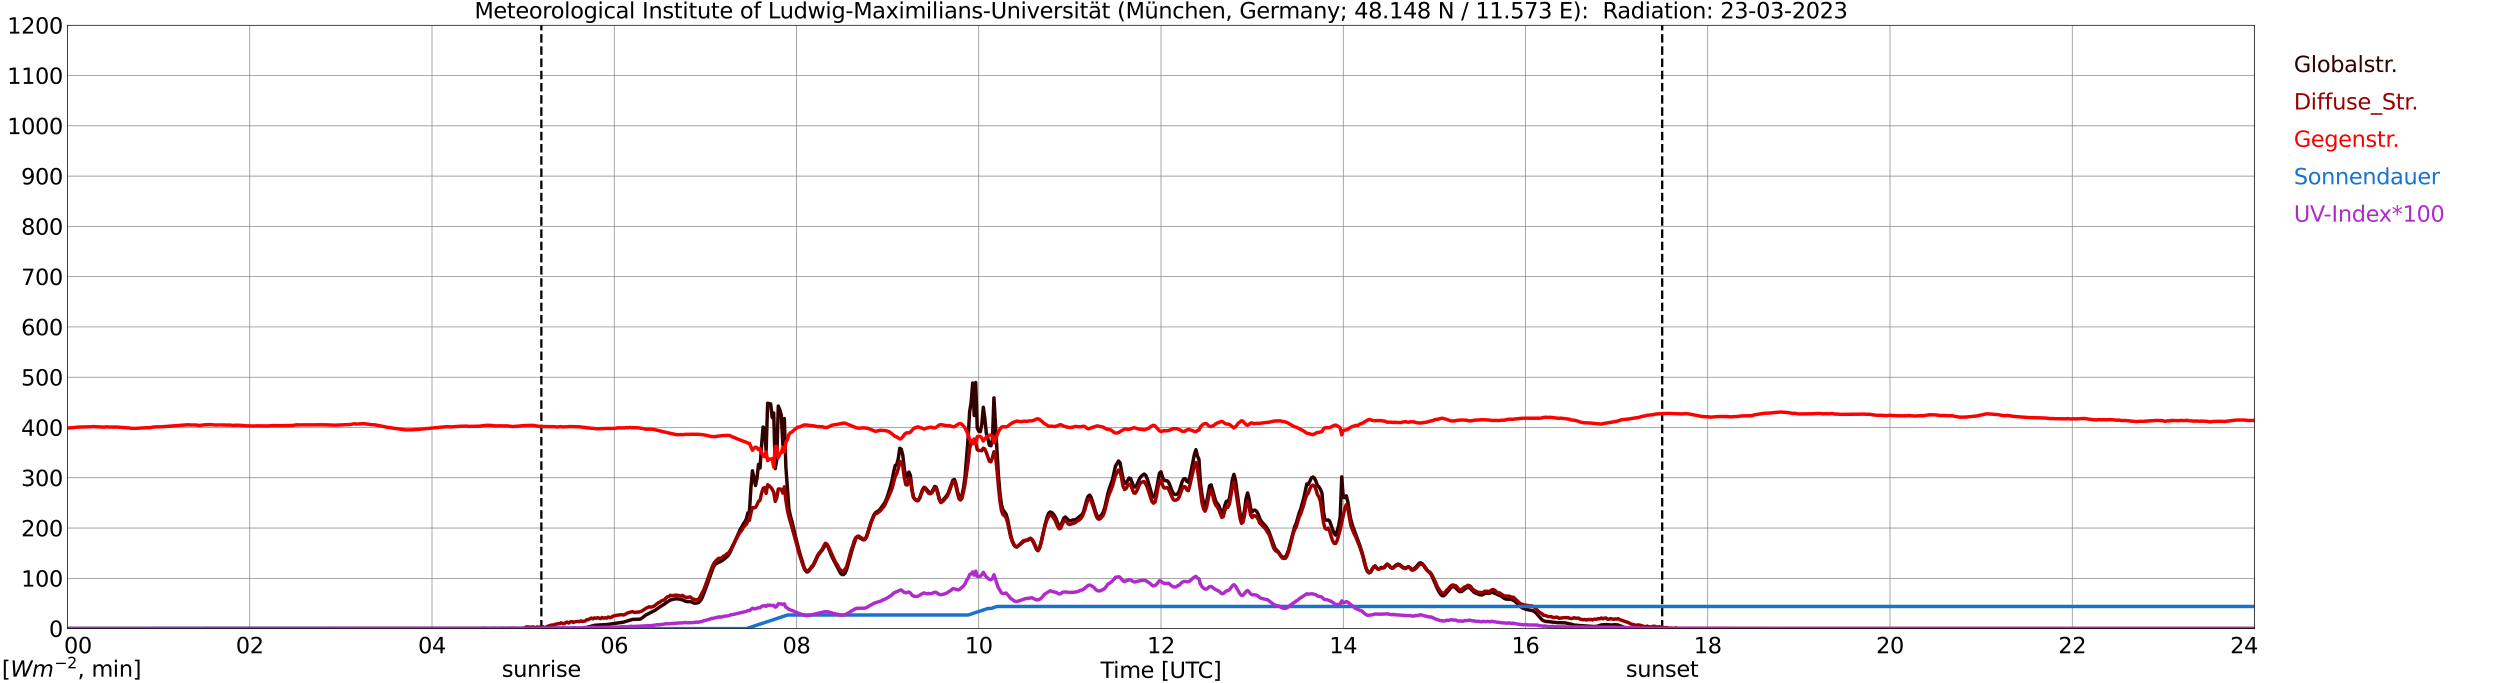 <?xml version="1.0" encoding="utf-8" standalone="no"?>
<!DOCTYPE svg PUBLIC "-//W3C//DTD SVG 1.1//EN"
  "http://www.w3.org/Graphics/SVG/1.1/DTD/svg11.dtd">
<svg xmlns:xlink="http://www.w3.org/1999/xlink" width="1085.4pt" height="296.64pt" viewBox="0 0 1085.4 296.64" xmlns="http://www.w3.org/2000/svg" version="1.1">
 <defs>
  <style type="text/css">*{stroke-linejoin: round; stroke-linecap: butt}</style>
 </defs>
 <g id="figure_1">
  <g id="patch_1">
   <path d="M 0 296.64 
L 1085.4 296.64 
L 1085.4 0 
L 0 0 
z
" style="fill: #ffffff"/>
  </g>
  <g id="axes_1">
   <g id="patch_2">
    <path d="M 29.306 272.909 
L 978.814 272.909 
L 978.814 10.976 
L 29.306 10.976 
z
" style="fill: #ffffff"/>
   </g>
   <g id="patch_3">
    <path d="M 978.814 272.909 
L 978.814 272.909 
L 978.814 10.976 
L 978.814 10.976 
z
" clip-path="url(#pf89d47f1a9)" style="fill: #d3d3d3; opacity: 0.25; stroke: #d3d3d3; stroke-linejoin: miter"/>
   </g>
   <g id="matplotlib.axis_1">
    <g id="xtick_1">
     <g id="line2d_1">
      <path d="M 29.306 272.909 
L 29.306 10.976 
" clip-path="url(#pf89d47f1a9)" style="fill: none; stroke: #808080; stroke-width: 0.3; stroke-linecap: square"/>
     </g>
     <g id="line2d_2"/>
     <g id="text_1">
      <!--    00 -->
      <g transform="translate(18.733 283.627) scale(0.095 -0.095)">
       <defs>
        <path id="DejaVuSans-20" transform="scale(0.016)"/>
        <path id="DejaVuSans-30" d="M 2034 4250 
Q 1547 4250 1301 3770 
Q 1056 3291 1056 2328 
Q 1056 1369 1301 889 
Q 1547 409 2034 409 
Q 2525 409 2770 889 
Q 3016 1369 3016 2328 
Q 3016 3291 2770 3770 
Q 2525 4250 2034 4250 
z
M 2034 4750 
Q 2819 4750 3233 4129 
Q 3647 3509 3647 2328 
Q 3647 1150 3233 529 
Q 2819 -91 2034 -91 
Q 1250 -91 836 529 
Q 422 1150 422 2328 
Q 422 3509 836 4129 
Q 1250 4750 2034 4750 
z
" transform="scale(0.016)"/>
       </defs>
       <use xlink:href="#DejaVuSans-20"/>
       <use xlink:href="#DejaVuSans-20" transform="translate(31.787 0)"/>
       <use xlink:href="#DejaVuSans-20" transform="translate(63.574 0)"/>
       <use xlink:href="#DejaVuSans-30" transform="translate(95.361 0)"/>
       <use xlink:href="#DejaVuSans-30" transform="translate(158.984 0)"/>
      </g>
     </g>
    </g>
    <g id="xtick_2">
     <g id="line2d_3">
      <path d="M 108.431 272.909 
L 108.431 10.976 
" clip-path="url(#pf89d47f1a9)" style="fill: none; stroke: #808080; stroke-width: 0.3; stroke-linecap: square"/>
     </g>
     <g id="line2d_4"/>
     <g id="text_2">
      <!-- 02 -->
      <g transform="translate(102.387 283.627) scale(0.095 -0.095)">
       <defs>
        <path id="DejaVuSans-32" d="M 1228 531 
L 3431 531 
L 3431 0 
L 469 0 
L 469 531 
Q 828 903 1448 1529 
Q 2069 2156 2228 2338 
Q 2531 2678 2651 2914 
Q 2772 3150 2772 3378 
Q 2772 3750 2511 3984 
Q 2250 4219 1831 4219 
Q 1534 4219 1204 4116 
Q 875 4013 500 3803 
L 500 4441 
Q 881 4594 1212 4672 
Q 1544 4750 1819 4750 
Q 2544 4750 2975 4387 
Q 3406 4025 3406 3419 
Q 3406 3131 3298 2873 
Q 3191 2616 2906 2266 
Q 2828 2175 2409 1742 
Q 1991 1309 1228 531 
z
" transform="scale(0.016)"/>
       </defs>
       <use xlink:href="#DejaVuSans-30"/>
       <use xlink:href="#DejaVuSans-32" transform="translate(63.623 0)"/>
      </g>
     </g>
    </g>
    <g id="xtick_3">
     <g id="line2d_5">
      <path d="M 187.557 272.909 
L 187.557 10.976 
" clip-path="url(#pf89d47f1a9)" style="fill: none; stroke: #808080; stroke-width: 0.3; stroke-linecap: square"/>
     </g>
     <g id="line2d_6"/>
     <g id="text_3">
      <!-- 04 -->
      <g transform="translate(181.513 283.627) scale(0.095 -0.095)">
       <defs>
        <path id="DejaVuSans-34" d="M 2419 4116 
L 825 1625 
L 2419 1625 
L 2419 4116 
z
M 2253 4666 
L 3047 4666 
L 3047 1625 
L 3713 1625 
L 3713 1100 
L 3047 1100 
L 3047 0 
L 2419 0 
L 2419 1100 
L 313 1100 
L 313 1709 
L 2253 4666 
z
" transform="scale(0.016)"/>
       </defs>
       <use xlink:href="#DejaVuSans-30"/>
       <use xlink:href="#DejaVuSans-34" transform="translate(63.623 0)"/>
      </g>
     </g>
    </g>
    <g id="xtick_4">
     <g id="line2d_7">
      <path d="M 266.683 272.909 
L 266.683 10.976 
" clip-path="url(#pf89d47f1a9)" style="fill: none; stroke: #808080; stroke-width: 0.3; stroke-linecap: square"/>
     </g>
     <g id="line2d_8"/>
     <g id="text_4">
      <!-- 06 -->
      <g transform="translate(260.638 283.627) scale(0.095 -0.095)">
       <defs>
        <path id="DejaVuSans-36" d="M 2113 2584 
Q 1688 2584 1439 2293 
Q 1191 2003 1191 1497 
Q 1191 994 1439 701 
Q 1688 409 2113 409 
Q 2538 409 2786 701 
Q 3034 994 3034 1497 
Q 3034 2003 2786 2293 
Q 2538 2584 2113 2584 
z
M 3366 4563 
L 3366 3988 
Q 3128 4100 2886 4159 
Q 2644 4219 2406 4219 
Q 1781 4219 1451 3797 
Q 1122 3375 1075 2522 
Q 1259 2794 1537 2939 
Q 1816 3084 2150 3084 
Q 2853 3084 3261 2657 
Q 3669 2231 3669 1497 
Q 3669 778 3244 343 
Q 2819 -91 2113 -91 
Q 1303 -91 875 529 
Q 447 1150 447 2328 
Q 447 3434 972 4092 
Q 1497 4750 2381 4750 
Q 2619 4750 2861 4703 
Q 3103 4656 3366 4563 
z
" transform="scale(0.016)"/>
       </defs>
       <use xlink:href="#DejaVuSans-30"/>
       <use xlink:href="#DejaVuSans-36" transform="translate(63.623 0)"/>
      </g>
     </g>
    </g>
    <g id="xtick_5">
     <g id="line2d_9">
      <path d="M 345.808 272.909 
L 345.808 10.976 
" clip-path="url(#pf89d47f1a9)" style="fill: none; stroke: #808080; stroke-width: 0.3; stroke-linecap: square"/>
     </g>
     <g id="line2d_10"/>
     <g id="text_5">
      <!-- 08 -->
      <g transform="translate(339.764 283.627) scale(0.095 -0.095)">
       <defs>
        <path id="DejaVuSans-38" d="M 2034 2216 
Q 1584 2216 1326 1975 
Q 1069 1734 1069 1313 
Q 1069 891 1326 650 
Q 1584 409 2034 409 
Q 2484 409 2743 651 
Q 3003 894 3003 1313 
Q 3003 1734 2745 1975 
Q 2488 2216 2034 2216 
z
M 1403 2484 
Q 997 2584 770 2862 
Q 544 3141 544 3541 
Q 544 4100 942 4425 
Q 1341 4750 2034 4750 
Q 2731 4750 3128 4425 
Q 3525 4100 3525 3541 
Q 3525 3141 3298 2862 
Q 3072 2584 2669 2484 
Q 3125 2378 3379 2068 
Q 3634 1759 3634 1313 
Q 3634 634 3220 271 
Q 2806 -91 2034 -91 
Q 1263 -91 848 271 
Q 434 634 434 1313 
Q 434 1759 690 2068 
Q 947 2378 1403 2484 
z
M 1172 3481 
Q 1172 3119 1398 2916 
Q 1625 2713 2034 2713 
Q 2441 2713 2670 2916 
Q 2900 3119 2900 3481 
Q 2900 3844 2670 4047 
Q 2441 4250 2034 4250 
Q 1625 4250 1398 4047 
Q 1172 3844 1172 3481 
z
" transform="scale(0.016)"/>
       </defs>
       <use xlink:href="#DejaVuSans-30"/>
       <use xlink:href="#DejaVuSans-38" transform="translate(63.623 0)"/>
      </g>
     </g>
    </g>
    <g id="xtick_6">
     <g id="line2d_11">
      <path d="M 424.934 272.909 
L 424.934 10.976 
" clip-path="url(#pf89d47f1a9)" style="fill: none; stroke: #808080; stroke-width: 0.3; stroke-linecap: square"/>
     </g>
     <g id="line2d_12"/>
     <g id="text_6">
      <!-- 10 -->
      <g transform="translate(418.89 283.627) scale(0.095 -0.095)">
       <defs>
        <path id="DejaVuSans-31" d="M 794 531 
L 1825 531 
L 1825 4091 
L 703 3866 
L 703 4441 
L 1819 4666 
L 2450 4666 
L 2450 531 
L 3481 531 
L 3481 0 
L 794 0 
L 794 531 
z
" transform="scale(0.016)"/>
       </defs>
       <use xlink:href="#DejaVuSans-31"/>
       <use xlink:href="#DejaVuSans-30" transform="translate(63.623 0)"/>
      </g>
     </g>
    </g>
    <g id="xtick_7">
     <g id="line2d_13">
      <path d="M 504.06 272.909 
L 504.06 10.976 
" clip-path="url(#pf89d47f1a9)" style="fill: none; stroke: #808080; stroke-width: 0.3; stroke-linecap: square"/>
     </g>
     <g id="line2d_14"/>
     <g id="text_7">
      <!-- 12 -->
      <g transform="translate(498.015 283.627) scale(0.095 -0.095)">
       <use xlink:href="#DejaVuSans-31"/>
       <use xlink:href="#DejaVuSans-32" transform="translate(63.623 0)"/>
      </g>
     </g>
    </g>
    <g id="xtick_8">
     <g id="line2d_15">
      <path d="M 583.185 272.909 
L 583.185 10.976 
" clip-path="url(#pf89d47f1a9)" style="fill: none; stroke: #808080; stroke-width: 0.3; stroke-linecap: square"/>
     </g>
     <g id="line2d_16"/>
     <g id="text_8">
      <!-- 14 -->
      <g transform="translate(577.141 283.627) scale(0.095 -0.095)">
       <use xlink:href="#DejaVuSans-31"/>
       <use xlink:href="#DejaVuSans-34" transform="translate(63.623 0)"/>
      </g>
     </g>
    </g>
    <g id="xtick_9">
     <g id="line2d_17">
      <path d="M 662.311 272.909 
L 662.311 10.976 
" clip-path="url(#pf89d47f1a9)" style="fill: none; stroke: #808080; stroke-width: 0.3; stroke-linecap: square"/>
     </g>
     <g id="line2d_18"/>
     <g id="text_9">
      <!-- 16 -->
      <g transform="translate(656.267 283.627) scale(0.095 -0.095)">
       <use xlink:href="#DejaVuSans-31"/>
       <use xlink:href="#DejaVuSans-36" transform="translate(63.623 0)"/>
      </g>
     </g>
    </g>
    <g id="xtick_10">
     <g id="line2d_19">
      <path d="M 741.437 272.909 
L 741.437 10.976 
" clip-path="url(#pf89d47f1a9)" style="fill: none; stroke: #808080; stroke-width: 0.3; stroke-linecap: square"/>
     </g>
     <g id="line2d_20"/>
     <g id="text_10">
      <!-- 18 -->
      <g transform="translate(735.392 283.627) scale(0.095 -0.095)">
       <use xlink:href="#DejaVuSans-31"/>
       <use xlink:href="#DejaVuSans-38" transform="translate(63.623 0)"/>
      </g>
     </g>
    </g>
    <g id="xtick_11">
     <g id="line2d_21">
      <path d="M 820.562 272.909 
L 820.562 10.976 
" clip-path="url(#pf89d47f1a9)" style="fill: none; stroke: #808080; stroke-width: 0.3; stroke-linecap: square"/>
     </g>
     <g id="line2d_22"/>
     <g id="text_11">
      <!-- 20 -->
      <g transform="translate(814.518 283.627) scale(0.095 -0.095)">
       <use xlink:href="#DejaVuSans-32"/>
       <use xlink:href="#DejaVuSans-30" transform="translate(63.623 0)"/>
      </g>
     </g>
    </g>
    <g id="xtick_12">
     <g id="line2d_23">
      <path d="M 899.688 272.909 
L 899.688 10.976 
" clip-path="url(#pf89d47f1a9)" style="fill: none; stroke: #808080; stroke-width: 0.3; stroke-linecap: square"/>
     </g>
     <g id="line2d_24"/>
     <g id="text_12">
      <!-- 22 -->
      <g transform="translate(893.644 283.627) scale(0.095 -0.095)">
       <use xlink:href="#DejaVuSans-32"/>
       <use xlink:href="#DejaVuSans-32" transform="translate(63.623 0)"/>
      </g>
     </g>
    </g>
    <g id="xtick_13">
     <g id="line2d_25">
      <path d="M 978.814 272.909 
L 978.814 10.976 
" clip-path="url(#pf89d47f1a9)" style="fill: none; stroke: #808080; stroke-width: 0.3; stroke-linecap: square"/>
     </g>
     <g id="line2d_26"/>
     <g id="text_13">
      <!-- 24    -->
      <g transform="translate(968.241 283.627) scale(0.095 -0.095)">
       <use xlink:href="#DejaVuSans-32"/>
       <use xlink:href="#DejaVuSans-34" transform="translate(63.623 0)"/>
       <use xlink:href="#DejaVuSans-20" transform="translate(127.246 0)"/>
       <use xlink:href="#DejaVuSans-20" transform="translate(159.033 0)"/>
       <use xlink:href="#DejaVuSans-20" transform="translate(190.82 0)"/>
      </g>
     </g>
    </g>
    <g id="text_14">
     <!-- Time [UTC] -->
     <g transform="translate(477.806 294.322) scale(0.095 -0.095)">
      <defs>
       <path id="DejaVuSans-54" d="M -19 4666 
L 3928 4666 
L 3928 4134 
L 2272 4134 
L 2272 0 
L 1638 0 
L 1638 4134 
L -19 4134 
L -19 4666 
z
" transform="scale(0.016)"/>
       <path id="DejaVuSans-69" d="M 603 3500 
L 1178 3500 
L 1178 0 
L 603 0 
L 603 3500 
z
M 603 4863 
L 1178 4863 
L 1178 4134 
L 603 4134 
L 603 4863 
z
" transform="scale(0.016)"/>
       <path id="DejaVuSans-6d" d="M 3328 2828 
Q 3544 3216 3844 3400 
Q 4144 3584 4550 3584 
Q 5097 3584 5394 3201 
Q 5691 2819 5691 2113 
L 5691 0 
L 5113 0 
L 5113 2094 
Q 5113 2597 4934 2840 
Q 4756 3084 4391 3084 
Q 3944 3084 3684 2787 
Q 3425 2491 3425 1978 
L 3425 0 
L 2847 0 
L 2847 2094 
Q 2847 2600 2669 2842 
Q 2491 3084 2119 3084 
Q 1678 3084 1418 2786 
Q 1159 2488 1159 1978 
L 1159 0 
L 581 0 
L 581 3500 
L 1159 3500 
L 1159 2956 
Q 1356 3278 1631 3431 
Q 1906 3584 2284 3584 
Q 2666 3584 2933 3390 
Q 3200 3197 3328 2828 
z
" transform="scale(0.016)"/>
       <path id="DejaVuSans-65" d="M 3597 1894 
L 3597 1613 
L 953 1613 
Q 991 1019 1311 708 
Q 1631 397 2203 397 
Q 2534 397 2845 478 
Q 3156 559 3463 722 
L 3463 178 
Q 3153 47 2828 -22 
Q 2503 -91 2169 -91 
Q 1331 -91 842 396 
Q 353 884 353 1716 
Q 353 2575 817 3079 
Q 1281 3584 2069 3584 
Q 2775 3584 3186 3129 
Q 3597 2675 3597 1894 
z
M 3022 2063 
Q 3016 2534 2758 2815 
Q 2500 3097 2075 3097 
Q 1594 3097 1305 2825 
Q 1016 2553 972 2059 
L 3022 2063 
z
" transform="scale(0.016)"/>
       <path id="DejaVuSans-5b" d="M 550 4863 
L 1875 4863 
L 1875 4416 
L 1125 4416 
L 1125 -397 
L 1875 -397 
L 1875 -844 
L 550 -844 
L 550 4863 
z
" transform="scale(0.016)"/>
       <path id="DejaVuSans-55" d="M 556 4666 
L 1191 4666 
L 1191 1831 
Q 1191 1081 1462 751 
Q 1734 422 2344 422 
Q 2950 422 3222 751 
Q 3494 1081 3494 1831 
L 3494 4666 
L 4128 4666 
L 4128 1753 
Q 4128 841 3676 375 
Q 3225 -91 2344 -91 
Q 1459 -91 1007 375 
Q 556 841 556 1753 
L 556 4666 
z
" transform="scale(0.016)"/>
       <path id="DejaVuSans-43" d="M 4122 4306 
L 4122 3641 
Q 3803 3938 3442 4084 
Q 3081 4231 2675 4231 
Q 1875 4231 1450 3742 
Q 1025 3253 1025 2328 
Q 1025 1406 1450 917 
Q 1875 428 2675 428 
Q 3081 428 3442 575 
Q 3803 722 4122 1019 
L 4122 359 
Q 3791 134 3420 21 
Q 3050 -91 2638 -91 
Q 1578 -91 968 557 
Q 359 1206 359 2328 
Q 359 3453 968 4101 
Q 1578 4750 2638 4750 
Q 3056 4750 3426 4639 
Q 3797 4528 4122 4306 
z
" transform="scale(0.016)"/>
       <path id="DejaVuSans-5d" d="M 1947 4863 
L 1947 -844 
L 622 -844 
L 622 -397 
L 1369 -397 
L 1369 4416 
L 622 4416 
L 622 4863 
L 1947 4863 
z
" transform="scale(0.016)"/>
      </defs>
      <use xlink:href="#DejaVuSans-54"/>
      <use xlink:href="#DejaVuSans-69" transform="translate(57.959 0)"/>
      <use xlink:href="#DejaVuSans-6d" transform="translate(85.742 0)"/>
      <use xlink:href="#DejaVuSans-65" transform="translate(183.154 0)"/>
      <use xlink:href="#DejaVuSans-20" transform="translate(244.678 0)"/>
      <use xlink:href="#DejaVuSans-5b" transform="translate(276.465 0)"/>
      <use xlink:href="#DejaVuSans-55" transform="translate(315.479 0)"/>
      <use xlink:href="#DejaVuSans-54" transform="translate(388.672 0)"/>
      <use xlink:href="#DejaVuSans-43" transform="translate(443.881 0)"/>
      <use xlink:href="#DejaVuSans-5d" transform="translate(513.705 0)"/>
     </g>
    </g>
   </g>
   <g id="matplotlib.axis_2">
    <g id="ytick_1">
     <g id="line2d_27">
      <path d="M 29.306 272.909 
L 978.814 272.909 
" clip-path="url(#pf89d47f1a9)" style="fill: none; stroke: #808080; stroke-width: 0.3; stroke-linecap: square"/>
     </g>
     <g id="line2d_28"/>
     <g id="text_15">
      <!-- 0 -->
      <g transform="translate(21.261 276.518) scale(0.095 -0.095)">
       <use xlink:href="#DejaVuSans-30"/>
      </g>
     </g>
    </g>
    <g id="ytick_2">
     <g id="line2d_29">
      <path d="M 29.306 251.081 
L 978.814 251.081 
" clip-path="url(#pf89d47f1a9)" style="fill: none; stroke: #808080; stroke-width: 0.3; stroke-linecap: square"/>
     </g>
     <g id="line2d_30"/>
     <g id="text_16">
      <!-- 100 -->
      <g transform="translate(9.173 254.69) scale(0.095 -0.095)">
       <use xlink:href="#DejaVuSans-31"/>
       <use xlink:href="#DejaVuSans-30" transform="translate(63.623 0)"/>
       <use xlink:href="#DejaVuSans-30" transform="translate(127.246 0)"/>
      </g>
     </g>
    </g>
    <g id="ytick_3">
     <g id="line2d_31">
      <path d="M 29.306 229.253 
L 978.814 229.253 
" clip-path="url(#pf89d47f1a9)" style="fill: none; stroke: #808080; stroke-width: 0.3; stroke-linecap: square"/>
     </g>
     <g id="line2d_32"/>
     <g id="text_17">
      <!-- 200 -->
      <g transform="translate(9.173 232.863) scale(0.095 -0.095)">
       <use xlink:href="#DejaVuSans-32"/>
       <use xlink:href="#DejaVuSans-30" transform="translate(63.623 0)"/>
       <use xlink:href="#DejaVuSans-30" transform="translate(127.246 0)"/>
      </g>
     </g>
    </g>
    <g id="ytick_4">
     <g id="line2d_33">
      <path d="M 29.306 207.426 
L 978.814 207.426 
" clip-path="url(#pf89d47f1a9)" style="fill: none; stroke: #808080; stroke-width: 0.3; stroke-linecap: square"/>
     </g>
     <g id="line2d_34"/>
     <g id="text_18">
      <!-- 300 -->
      <g transform="translate(9.173 211.035) scale(0.095 -0.095)">
       <defs>
        <path id="DejaVuSans-33" d="M 2597 2516 
Q 3050 2419 3304 2112 
Q 3559 1806 3559 1356 
Q 3559 666 3084 287 
Q 2609 -91 1734 -91 
Q 1441 -91 1130 -33 
Q 819 25 488 141 
L 488 750 
Q 750 597 1062 519 
Q 1375 441 1716 441 
Q 2309 441 2620 675 
Q 2931 909 2931 1356 
Q 2931 1769 2642 2001 
Q 2353 2234 1838 2234 
L 1294 2234 
L 1294 2753 
L 1863 2753 
Q 2328 2753 2575 2939 
Q 2822 3125 2822 3475 
Q 2822 3834 2567 4026 
Q 2313 4219 1838 4219 
Q 1578 4219 1281 4162 
Q 984 4106 628 3988 
L 628 4550 
Q 988 4650 1302 4700 
Q 1616 4750 1894 4750 
Q 2613 4750 3031 4423 
Q 3450 4097 3450 3541 
Q 3450 3153 3228 2886 
Q 3006 2619 2597 2516 
z
" transform="scale(0.016)"/>
       </defs>
       <use xlink:href="#DejaVuSans-33"/>
       <use xlink:href="#DejaVuSans-30" transform="translate(63.623 0)"/>
       <use xlink:href="#DejaVuSans-30" transform="translate(127.246 0)"/>
      </g>
     </g>
    </g>
    <g id="ytick_5">
     <g id="line2d_35">
      <path d="M 29.306 185.598 
L 978.814 185.598 
" clip-path="url(#pf89d47f1a9)" style="fill: none; stroke: #808080; stroke-width: 0.3; stroke-linecap: square"/>
     </g>
     <g id="line2d_36"/>
     <g id="text_19">
      <!-- 400 -->
      <g transform="translate(9.173 189.207) scale(0.095 -0.095)">
       <use xlink:href="#DejaVuSans-34"/>
       <use xlink:href="#DejaVuSans-30" transform="translate(63.623 0)"/>
       <use xlink:href="#DejaVuSans-30" transform="translate(127.246 0)"/>
      </g>
     </g>
    </g>
    <g id="ytick_6">
     <g id="line2d_37">
      <path d="M 29.306 163.77 
L 978.814 163.77 
" clip-path="url(#pf89d47f1a9)" style="fill: none; stroke: #808080; stroke-width: 0.3; stroke-linecap: square"/>
     </g>
     <g id="line2d_38"/>
     <g id="text_20">
      <!-- 500 -->
      <g transform="translate(9.173 167.379) scale(0.095 -0.095)">
       <defs>
        <path id="DejaVuSans-35" d="M 691 4666 
L 3169 4666 
L 3169 4134 
L 1269 4134 
L 1269 2991 
Q 1406 3038 1543 3061 
Q 1681 3084 1819 3084 
Q 2600 3084 3056 2656 
Q 3513 2228 3513 1497 
Q 3513 744 3044 326 
Q 2575 -91 1722 -91 
Q 1428 -91 1123 -41 
Q 819 9 494 109 
L 494 744 
Q 775 591 1075 516 
Q 1375 441 1709 441 
Q 2250 441 2565 725 
Q 2881 1009 2881 1497 
Q 2881 1984 2565 2268 
Q 2250 2553 1709 2553 
Q 1456 2553 1204 2497 
Q 953 2441 691 2322 
L 691 4666 
z
" transform="scale(0.016)"/>
       </defs>
       <use xlink:href="#DejaVuSans-35"/>
       <use xlink:href="#DejaVuSans-30" transform="translate(63.623 0)"/>
       <use xlink:href="#DejaVuSans-30" transform="translate(127.246 0)"/>
      </g>
     </g>
    </g>
    <g id="ytick_7">
     <g id="line2d_39">
      <path d="M 29.306 141.942 
L 978.814 141.942 
" clip-path="url(#pf89d47f1a9)" style="fill: none; stroke: #808080; stroke-width: 0.3; stroke-linecap: square"/>
     </g>
     <g id="line2d_40"/>
     <g id="text_21">
      <!-- 600 -->
      <g transform="translate(9.173 145.551) scale(0.095 -0.095)">
       <use xlink:href="#DejaVuSans-36"/>
       <use xlink:href="#DejaVuSans-30" transform="translate(63.623 0)"/>
       <use xlink:href="#DejaVuSans-30" transform="translate(127.246 0)"/>
      </g>
     </g>
    </g>
    <g id="ytick_8">
     <g id="line2d_41">
      <path d="M 29.306 120.114 
L 978.814 120.114 
" clip-path="url(#pf89d47f1a9)" style="fill: none; stroke: #808080; stroke-width: 0.3; stroke-linecap: square"/>
     </g>
     <g id="line2d_42"/>
     <g id="text_22">
      <!-- 700 -->
      <g transform="translate(9.173 123.724) scale(0.095 -0.095)">
       <defs>
        <path id="DejaVuSans-37" d="M 525 4666 
L 3525 4666 
L 3525 4397 
L 1831 0 
L 1172 0 
L 2766 4134 
L 525 4134 
L 525 4666 
z
" transform="scale(0.016)"/>
       </defs>
       <use xlink:href="#DejaVuSans-37"/>
       <use xlink:href="#DejaVuSans-30" transform="translate(63.623 0)"/>
       <use xlink:href="#DejaVuSans-30" transform="translate(127.246 0)"/>
      </g>
     </g>
    </g>
    <g id="ytick_9">
     <g id="line2d_43">
      <path d="M 29.306 98.287 
L 978.814 98.287 
" clip-path="url(#pf89d47f1a9)" style="fill: none; stroke: #808080; stroke-width: 0.3; stroke-linecap: square"/>
     </g>
     <g id="line2d_44"/>
     <g id="text_23">
      <!-- 800 -->
      <g transform="translate(9.173 101.896) scale(0.095 -0.095)">
       <use xlink:href="#DejaVuSans-38"/>
       <use xlink:href="#DejaVuSans-30" transform="translate(63.623 0)"/>
       <use xlink:href="#DejaVuSans-30" transform="translate(127.246 0)"/>
      </g>
     </g>
    </g>
    <g id="ytick_10">
     <g id="line2d_45">
      <path d="M 29.306 76.459 
L 978.814 76.459 
" clip-path="url(#pf89d47f1a9)" style="fill: none; stroke: #808080; stroke-width: 0.3; stroke-linecap: square"/>
     </g>
     <g id="line2d_46"/>
     <g id="text_24">
      <!-- 900 -->
      <g transform="translate(9.173 80.068) scale(0.095 -0.095)">
       <defs>
        <path id="DejaVuSans-39" d="M 703 97 
L 703 672 
Q 941 559 1184 500 
Q 1428 441 1663 441 
Q 2288 441 2617 861 
Q 2947 1281 2994 2138 
Q 2813 1869 2534 1725 
Q 2256 1581 1919 1581 
Q 1219 1581 811 2004 
Q 403 2428 403 3163 
Q 403 3881 828 4315 
Q 1253 4750 1959 4750 
Q 2769 4750 3195 4129 
Q 3622 3509 3622 2328 
Q 3622 1225 3098 567 
Q 2575 -91 1691 -91 
Q 1453 -91 1209 -44 
Q 966 3 703 97 
z
M 1959 2075 
Q 2384 2075 2632 2365 
Q 2881 2656 2881 3163 
Q 2881 3666 2632 3958 
Q 2384 4250 1959 4250 
Q 1534 4250 1286 3958 
Q 1038 3666 1038 3163 
Q 1038 2656 1286 2365 
Q 1534 2075 1959 2075 
z
" transform="scale(0.016)"/>
       </defs>
       <use xlink:href="#DejaVuSans-39"/>
       <use xlink:href="#DejaVuSans-30" transform="translate(63.623 0)"/>
       <use xlink:href="#DejaVuSans-30" transform="translate(127.246 0)"/>
      </g>
     </g>
    </g>
    <g id="ytick_11">
     <g id="line2d_47">
      <path d="M 29.306 54.631 
L 978.814 54.631 
" clip-path="url(#pf89d47f1a9)" style="fill: none; stroke: #808080; stroke-width: 0.3; stroke-linecap: square"/>
     </g>
     <g id="line2d_48"/>
     <g id="text_25">
      <!-- 1000 -->
      <g transform="translate(3.128 58.24) scale(0.095 -0.095)">
       <use xlink:href="#DejaVuSans-31"/>
       <use xlink:href="#DejaVuSans-30" transform="translate(63.623 0)"/>
       <use xlink:href="#DejaVuSans-30" transform="translate(127.246 0)"/>
       <use xlink:href="#DejaVuSans-30" transform="translate(190.869 0)"/>
      </g>
     </g>
    </g>
    <g id="ytick_12">
     <g id="line2d_49">
      <path d="M 29.306 32.803 
L 978.814 32.803 
" clip-path="url(#pf89d47f1a9)" style="fill: none; stroke: #808080; stroke-width: 0.3; stroke-linecap: square"/>
     </g>
     <g id="line2d_50"/>
     <g id="text_26">
      <!-- 1100 -->
      <g transform="translate(3.128 36.413) scale(0.095 -0.095)">
       <use xlink:href="#DejaVuSans-31"/>
       <use xlink:href="#DejaVuSans-31" transform="translate(63.623 0)"/>
       <use xlink:href="#DejaVuSans-30" transform="translate(127.246 0)"/>
       <use xlink:href="#DejaVuSans-30" transform="translate(190.869 0)"/>
      </g>
     </g>
    </g>
    <g id="ytick_13">
     <g id="line2d_51">
      <path d="M 29.306 10.976 
L 978.814 10.976 
" clip-path="url(#pf89d47f1a9)" style="fill: none; stroke: #808080; stroke-width: 0.3; stroke-linecap: square"/>
     </g>
     <g id="line2d_52"/>
     <g id="text_27">
      <!-- 1200 -->
      <g transform="translate(3.128 14.585) scale(0.095 -0.095)">
       <use xlink:href="#DejaVuSans-31"/>
       <use xlink:href="#DejaVuSans-32" transform="translate(63.623 0)"/>
       <use xlink:href="#DejaVuSans-30" transform="translate(127.246 0)"/>
       <use xlink:href="#DejaVuSans-30" transform="translate(190.869 0)"/>
      </g>
     </g>
    </g>
   </g>
   <g id="line2d_53">
    <path d="M 235.033 272.909 
L 235.033 10.976 
" clip-path="url(#pf89d47f1a9)" style="fill: none; stroke-dasharray: 3.7,1.6; stroke-dashoffset: 0; stroke: #000000"/>
   </g>
   <g id="line2d_54">
    <path d="M 721.655 272.909 
L 721.655 10.976 
" clip-path="url(#pf89d47f1a9)" style="fill: none; stroke-dasharray: 3.7,1.6; stroke-dashoffset: 0; stroke: #000000"/>
   </g>
   <g id="line2d_55">
    <path d="M 29.306 272.909 
L 252.836 272.859 
L 254.155 272.555 
L 258.111 271.475 
L 264.045 271.101 
L 266.023 270.783 
L 270.639 270.124 
L 274.595 268.925 
L 277.892 268.807 
L 278.552 268.452 
L 280.53 266.95 
L 284.486 264.924 
L 286.464 263.488 
L 288.442 262.29 
L 289.761 261.294 
L 291.08 260.502 
L 292.399 260.146 
L 293.717 259.961 
L 295.036 260.129 
L 296.355 260.45 
L 297.674 261.059 
L 298.333 261.209 
L 299.652 261.194 
L 300.311 261.362 
L 300.971 261.716 
L 301.63 261.901 
L 302.949 261.733 
L 303.608 261.344 
L 304.267 260.552 
L 304.927 259.336 
L 306.246 255.927 
L 309.543 246.659 
L 310.202 245.375 
L 310.861 244.734 
L 312.18 244.024 
L 312.839 243.788 
L 314.158 242.944 
L 315.477 241.83 
L 316.136 241.138 
L 316.796 240.158 
L 318.114 237.255 
L 321.411 229.742 
L 322.071 228.764 
L 322.73 227.463 
L 323.39 226.518 
L 324.049 225.252 
L 324.708 222.653 
L 325.368 222.314 
L 326.027 211.612 
L 326.686 204.387 
L 328.005 210.802 
L 328.665 207.594 
L 329.324 201.619 
L 329.983 203.171 
L 330.643 193.312 
L 331.302 185.395 
L 331.961 186.189 
L 332.621 195.778 
L 333.28 175.064 
L 334.599 175.367 
L 335.258 181.276 
L 335.918 179.3 
L 336.577 203.459 
L 337.236 199.677 
L 337.896 176.312 
L 338.555 177.934 
L 339.215 180.263 
L 339.874 193.111 
L 340.533 181.715 
L 341.193 202.765 
L 342.512 220.981 
L 343.171 224.087 
L 343.83 226.315 
L 345.149 232.106 
L 347.127 239.805 
L 349.105 246.303 
L 349.765 247.807 
L 350.424 248.346 
L 351.083 248.008 
L 353.062 245.511 
L 353.721 244.277 
L 355.04 241.357 
L 356.359 239.552 
L 357.018 238.807 
L 358.337 236.496 
L 358.996 236.528 
L 359.655 237.847 
L 360.974 241.239 
L 362.293 243.889 
L 364.93 248.887 
L 365.59 249.461 
L 366.249 249.444 
L 366.909 248.82 
L 367.568 247.266 
L 370.206 237.847 
L 371.524 233.914 
L 372.184 233.169 
L 372.843 233.272 
L 374.821 234.385 
L 375.481 234.285 
L 376.14 233.272 
L 376.799 231.347 
L 378.118 226.857 
L 379.437 223.53 
L 380.096 222.585 
L 381.415 221.74 
L 382.074 221.133 
L 384.053 218.381 
L 384.712 216.997 
L 385.371 215.207 
L 386.69 210.938 
L 387.349 208.286 
L 388.009 204.826 
L 388.668 202.073 
L 389.328 201.67 
L 389.987 199.138 
L 390.646 194.613 
L 391.306 195.034 
L 391.965 197.719 
L 392.624 203.593 
L 393.284 206.952 
L 393.943 207.205 
L 394.603 204.944 
L 395.262 206.38 
L 395.921 212.169 
L 396.581 215.766 
L 397.24 216.794 
L 397.899 217.353 
L 398.559 217.403 
L 399.218 216.423 
L 400.537 212.54 
L 401.196 211.562 
L 401.856 211.983 
L 403.175 213.47 
L 403.834 213.976 
L 404.493 213.756 
L 405.812 211.191 
L 406.471 211.512 
L 407.131 213.705 
L 407.79 216.508 
L 408.45 217.824 
L 409.109 217.436 
L 410.428 215.917 
L 411.087 215.039 
L 411.746 213.926 
L 413.725 208.456 
L 414.384 208.152 
L 415.043 210.075 
L 415.703 213.249 
L 416.362 215.58 
L 417.022 216.137 
L 417.681 214.786 
L 418.34 211.645 
L 419 206.834 
L 420.318 190.19 
L 420.978 178.659 
L 421.637 174.675 
L 422.297 166.269 
L 422.956 180.416 
L 423.615 166.066 
L 424.275 185.833 
L 424.934 187.202 
L 425.593 187.42 
L 426.253 184.247 
L 426.912 176.819 
L 427.572 181.647 
L 428.231 188.165 
L 428.89 190.326 
L 429.55 193.296 
L 430.209 193.532 
L 430.869 191.018 
L 431.528 172.735 
L 432.847 195.658 
L 433.506 206.666 
L 434.165 214.365 
L 434.825 219.243 
L 435.484 221.487 
L 436.144 222.247 
L 436.803 223.227 
L 437.462 225.505 
L 438.781 232.242 
L 439.44 234.656 
L 440.1 236.26 
L 440.759 237.188 
L 441.419 237.541 
L 444.716 234.841 
L 446.034 234.588 
L 447.353 233.861 
L 448.012 234.402 
L 448.672 235.433 
L 449.991 238.454 
L 450.65 239.095 
L 451.309 238.065 
L 451.969 235.736 
L 453.947 226.889 
L 454.606 224.51 
L 455.266 222.856 
L 455.925 222.281 
L 456.584 222.535 
L 457.244 223.142 
L 457.903 224.019 
L 458.563 225.353 
L 459.222 227.127 
L 459.881 228.461 
L 460.541 228.223 
L 461.859 224.931 
L 462.519 224.46 
L 463.178 225.067 
L 463.838 225.826 
L 464.497 226.08 
L 465.156 226.047 
L 465.816 225.726 
L 466.475 225.726 
L 467.134 225.505 
L 469.772 223.412 
L 470.431 222.129 
L 471.75 217.25 
L 472.409 215.513 
L 473.069 214.939 
L 473.728 215.951 
L 475.047 220.086 
L 475.706 222.367 
L 476.366 224.004 
L 477.025 224.56 
L 477.685 224.172 
L 478.344 223.395 
L 479.003 222.247 
L 479.663 220.306 
L 480.981 214.347 
L 481.641 212.051 
L 482.96 208.32 
L 484.278 202.394 
L 485.597 200.166 
L 486.256 200.825 
L 487.575 207.914 
L 488.235 209.958 
L 488.894 209.772 
L 490.213 207.543 
L 490.872 207.797 
L 492.191 211.224 
L 492.85 211.477 
L 493.51 210.649 
L 494.828 207.646 
L 495.488 206.819 
L 496.147 206.192 
L 496.807 205.821 
L 497.466 206.413 
L 498.125 208.05 
L 498.785 210.161 
L 500.103 214.768 
L 500.763 215.849 
L 501.422 215.124 
L 502.082 212.457 
L 503.4 205.4 
L 504.06 204.859 
L 504.719 207.155 
L 505.379 208.606 
L 506.697 208.709 
L 507.357 209.366 
L 508.016 210.885 
L 508.675 212.725 
L 509.335 214.127 
L 509.994 214.668 
L 510.654 214.701 
L 511.313 214.347 
L 511.972 213.181 
L 513.291 208.98 
L 513.95 207.847 
L 514.61 207.814 
L 515.269 208.98 
L 515.929 209.383 
L 516.588 207.122 
L 518.566 197.23 
L 519.226 195.237 
L 519.885 197.989 
L 520.544 199.474 
L 521.204 209.907 
L 521.863 214.989 
L 522.522 218.045 
L 523.182 219.293 
L 523.841 218.045 
L 525.16 210.903 
L 525.819 210.499 
L 527.797 217.571 
L 529.116 219.446 
L 530.435 222.753 
L 531.094 222.314 
L 531.754 219.461 
L 532.413 217.656 
L 533.073 217.774 
L 533.732 216.491 
L 534.391 212.66 
L 535.051 208.152 
L 535.71 205.957 
L 536.369 208.353 
L 537.688 218.06 
L 538.348 222.738 
L 539.007 225.32 
L 539.666 224.864 
L 540.326 221.522 
L 540.985 216.405 
L 541.644 214.009 
L 542.304 216.558 
L 542.963 220.677 
L 543.623 222.231 
L 544.282 221.539 
L 544.941 221.504 
L 545.601 222.046 
L 546.26 223.259 
L 546.919 225.067 
L 547.579 226.3 
L 549.557 228.511 
L 550.876 230.62 
L 553.513 237.965 
L 554.173 238.775 
L 554.832 239.381 
L 556.151 241.289 
L 556.81 241.863 
L 557.47 242.033 
L 558.129 241.695 
L 558.788 240.514 
L 559.448 238.724 
L 562.085 228.729 
L 562.745 227.193 
L 564.063 222.653 
L 564.723 220.965 
L 566.042 216.237 
L 567.36 210.11 
L 568.02 210.364 
L 569.338 207.561 
L 569.998 207.087 
L 570.657 207.561 
L 571.317 208.877 
L 571.976 210.885 
L 572.635 211.376 
L 573.295 212.472 
L 573.954 214.111 
L 574.613 222.299 
L 575.273 225.658 
L 575.932 225.877 
L 576.592 225.708 
L 577.251 226.18 
L 579.229 231.735 
L 579.889 232.342 
L 580.548 230.502 
L 581.207 228.19 
L 581.867 224.172 
L 582.526 207.02 
L 583.185 215.899 
L 583.845 216.034 
L 584.504 215.26 
L 585.164 217.824 
L 585.823 222.146 
L 586.482 225.623 
L 587.142 227.987 
L 590.439 236.934 
L 591.757 241.341 
L 593.076 246.674 
L 593.736 248.128 
L 594.395 248.752 
L 595.054 248.381 
L 596.373 246.1 
L 597.032 245.679 
L 597.692 246.556 
L 598.351 247.165 
L 599.011 246.894 
L 599.67 246.438 
L 600.989 246.438 
L 601.648 245.561 
L 602.307 244.954 
L 602.967 245.393 
L 603.626 246.203 
L 604.286 246.674 
L 604.945 246.303 
L 606.264 245.172 
L 606.923 244.919 
L 607.582 245.054 
L 608.901 246.152 
L 609.561 246.438 
L 610.22 246.574 
L 611.539 246.067 
L 612.198 246.506 
L 612.858 247.248 
L 613.517 247.233 
L 614.836 246.085 
L 616.154 244.498 
L 616.814 244.345 
L 617.473 244.716 
L 618.133 245.443 
L 619.451 247.351 
L 620.111 248.143 
L 620.77 248.684 
L 621.429 249.562 
L 622.748 252.568 
L 624.067 255.606 
L 624.726 256.905 
L 625.386 257.867 
L 626.045 258.594 
L 626.705 258.677 
L 627.364 258.171 
L 630.001 255.047 
L 630.661 254.728 
L 631.32 254.794 
L 631.98 255.2 
L 633.298 256.584 
L 633.958 256.887 
L 634.617 256.822 
L 636.595 255.217 
L 637.255 255.1 
L 637.914 255.15 
L 638.573 255.674 
L 639.892 257.075 
L 640.552 257.479 
L 642.53 258.221 
L 643.189 258.341 
L 643.848 258.12 
L 644.508 257.732 
L 645.167 257.479 
L 646.486 257.649 
L 647.805 257.14 
L 649.123 257.614 
L 650.442 258.273 
L 651.102 258.492 
L 651.761 258.863 
L 653.08 259.775 
L 653.739 260.096 
L 655.717 260.181 
L 656.377 260.299 
L 657.695 260.991 
L 659.014 262.307 
L 660.333 263.523 
L 660.992 263.962 
L 662.311 264.468 
L 665.608 265.177 
L 666.267 265.599 
L 666.927 266.155 
L 669.564 269.161 
L 670.224 269.532 
L 670.883 269.753 
L 676.158 270.327 
L 678.136 270.394 
L 679.455 270.41 
L 682.752 271.136 
L 683.411 271.39 
L 684.071 271.39 
L 685.389 271.558 
L 691.983 271.996 
L 693.302 271.913 
L 695.28 271.304 
L 697.258 271.187 
L 699.896 271.355 
L 701.215 271.204 
L 702.533 271.355 
L 705.83 272.638 
L 706.49 272.909 
L 978.154 272.909 
L 978.154 272.909 
" clip-path="url(#pf89d47f1a9)" style="fill: none; stroke: #330000; stroke-width: 1.5; stroke-linecap: square"/>
   </g>
   <g id="line2d_56">
    <path d="M 29.306 272.909 
L 227.12 272.909 
L 227.779 272.618 
L 228.439 272.197 
L 229.098 272.156 
L 230.417 272.365 
L 231.076 272.197 
L 231.736 272.241 
L 232.395 272.618 
L 233.054 272.197 
L 233.714 272.407 
L 234.373 272.197 
L 235.033 272.492 
L 235.692 272.073 
L 236.351 272.45 
L 237.011 272.365 
L 237.67 271.946 
L 239.648 271.315 
L 240.308 271.442 
L 240.967 271.023 
L 241.626 270.981 
L 242.286 270.77 
L 242.945 270.813 
L 243.604 270.392 
L 244.264 270.728 
L 244.923 270.813 
L 245.583 270.309 
L 246.242 270.1 
L 246.901 270.519 
L 247.561 270.014 
L 248.22 269.846 
L 248.88 270.224 
L 249.539 269.973 
L 250.858 269.805 
L 251.517 269.931 
L 252.176 269.554 
L 252.836 269.846 
L 254.155 269.595 
L 254.814 269.008 
L 255.473 269.05 
L 256.133 268.587 
L 256.792 268.336 
L 257.451 268.672 
L 258.111 268.253 
L 258.77 268.462 
L 259.43 268.168 
L 260.748 268.587 
L 261.408 268.085 
L 262.067 268.421 
L 262.726 268.209 
L 263.386 268.377 
L 264.045 267.875 
L 264.705 268.126 
L 265.364 268.085 
L 266.023 267.496 
L 266.683 267.413 
L 267.342 267.203 
L 269.98 266.825 
L 270.639 267.035 
L 271.298 266.784 
L 272.617 266.07 
L 274.595 265.524 
L 275.255 265.817 
L 275.914 265.944 
L 276.573 265.693 
L 277.233 265.775 
L 278.552 265.356 
L 280.53 264.055 
L 281.849 263.425 
L 282.508 263.634 
L 283.827 263.257 
L 285.145 262.207 
L 285.805 261.661 
L 286.464 261.451 
L 287.124 260.906 
L 287.783 260.613 
L 288.442 260.487 
L 289.102 259.69 
L 289.761 259.101 
L 290.42 259.059 
L 291.08 258.43 
L 291.739 258.64 
L 293.717 258.345 
L 295.696 258.808 
L 296.355 258.472 
L 297.014 259.101 
L 298.333 259.478 
L 298.992 259.227 
L 299.652 259.186 
L 300.971 260.15 
L 302.289 260.401 
L 302.949 260.319 
L 303.608 259.773 
L 304.927 257.212 
L 305.586 255.994 
L 308.883 246.886 
L 309.543 245.334 
L 310.202 244.157 
L 311.521 242.773 
L 312.18 242.352 
L 312.839 242.437 
L 313.499 242.06 
L 314.158 241.387 
L 314.818 241.261 
L 315.477 240.464 
L 316.136 240.211 
L 316.796 239.331 
L 317.455 238.24 
L 318.114 236.812 
L 318.774 235.762 
L 319.433 234.335 
L 320.093 233.285 
L 320.752 231.901 
L 322.071 230.179 
L 322.73 228.919 
L 324.049 227.618 
L 324.708 226.191 
L 325.368 225.857 
L 326.027 222.749 
L 326.686 220.356 
L 327.346 220.441 
L 328.005 220.356 
L 328.665 219.14 
L 329.324 217.628 
L 329.983 217.209 
L 330.643 214.103 
L 331.302 212.046 
L 331.961 211.669 
L 332.621 214.229 
L 333.28 210.451 
L 333.94 210.87 
L 334.599 211.501 
L 335.258 212.466 
L 335.918 213.725 
L 336.577 217.713 
L 337.236 216.159 
L 337.896 212.339 
L 338.555 212.256 
L 339.215 212.507 
L 339.874 214.061 
L 340.533 211.333 
L 341.193 217.209 
L 341.852 221.491 
L 342.512 224.386 
L 343.83 228.919 
L 347.127 240.925 
L 349.105 246.803 
L 349.765 247.726 
L 350.424 247.809 
L 351.083 247.558 
L 351.743 246.927 
L 352.402 245.879 
L 353.062 245.334 
L 354.38 242.394 
L 355.04 241.01 
L 355.699 240.001 
L 356.359 239.288 
L 357.018 238.408 
L 357.677 236.98 
L 358.337 235.845 
L 358.996 236.225 
L 359.655 237.231 
L 362.293 243.151 
L 362.952 244.41 
L 363.612 245.334 
L 364.271 246.718 
L 364.93 247.431 
L 365.59 247.977 
L 366.249 247.809 
L 366.909 247.18 
L 367.568 245.962 
L 368.887 241.302 
L 369.546 238.785 
L 370.206 237.105 
L 370.865 234.798 
L 371.524 233.453 
L 372.184 232.866 
L 372.843 232.739 
L 373.502 233.285 
L 374.162 233.58 
L 374.821 234.125 
L 375.481 233.999 
L 376.14 233.16 
L 378.118 226.948 
L 379.437 223.884 
L 380.096 223.085 
L 380.756 222.834 
L 382.074 221.91 
L 384.053 219.518 
L 386.69 213.598 
L 387.349 211.878 
L 388.668 206.841 
L 389.328 205.666 
L 389.987 203.44 
L 390.646 200.292 
L 391.306 200.838 
L 391.965 202.602 
L 392.624 207.513 
L 393.284 210.451 
L 393.943 210.577 
L 394.603 207.596 
L 395.262 208.183 
L 395.921 212.802 
L 396.581 216.034 
L 397.24 216.79 
L 397.899 217.126 
L 398.559 217.209 
L 399.218 216.412 
L 400.537 212.928 
L 401.196 211.878 
L 401.856 212.424 
L 403.175 214.144 
L 403.834 214.397 
L 404.493 214.061 
L 405.153 213.094 
L 405.812 211.752 
L 406.471 212.003 
L 407.131 214.229 
L 407.79 216.873 
L 408.45 218.217 
L 409.109 217.837 
L 409.768 217.25 
L 410.428 216.368 
L 411.087 215.74 
L 411.746 214.397 
L 412.406 212.634 
L 413.065 210.534 
L 413.725 209.274 
L 414.384 209.15 
L 415.043 211.206 
L 415.703 214.186 
L 416.362 216.58 
L 417.022 217.082 
L 417.681 216.244 
L 418.34 213.389 
L 419 209.905 
L 420.318 200.711 
L 420.978 194.626 
L 421.637 192.275 
L 422.297 191.52 
L 422.956 191.729 
L 423.615 192.107 
L 424.275 195.213 
L 424.934 195.591 
L 425.593 195.508 
L 426.253 195.717 
L 426.912 194.584 
L 427.572 194.92 
L 428.231 196.514 
L 429.55 200.251 
L 430.209 200.502 
L 430.869 198.738 
L 431.528 196.136 
L 432.187 197.649 
L 432.847 203.944 
L 433.506 211.625 
L 434.165 217.837 
L 434.825 221.825 
L 435.484 223.506 
L 436.144 223.925 
L 436.803 224.765 
L 437.462 226.905 
L 438.781 233.034 
L 439.44 234.966 
L 440.1 236.308 
L 440.759 237.273 
L 441.419 237.316 
L 442.078 236.939 
L 443.397 235.804 
L 444.056 234.922 
L 444.716 234.629 
L 446.034 234.42 
L 447.353 233.662 
L 448.012 234.167 
L 448.672 235.09 
L 449.991 238.113 
L 450.65 238.742 
L 451.309 237.862 
L 451.969 235.636 
L 453.287 229.801 
L 453.947 227.45 
L 454.606 225.604 
L 455.266 224.22 
L 455.925 223.589 
L 456.584 223.84 
L 457.903 225.521 
L 459.222 228.627 
L 459.881 229.592 
L 460.541 229.341 
L 461.2 227.66 
L 461.859 226.317 
L 462.519 226.108 
L 463.178 226.612 
L 463.838 227.535 
L 464.497 227.704 
L 466.475 227.073 
L 467.134 226.737 
L 467.794 226.149 
L 468.453 225.857 
L 469.113 225.268 
L 469.772 224.386 
L 470.431 222.917 
L 471.091 221.029 
L 471.75 218.636 
L 472.409 216.958 
L 473.069 216.663 
L 473.728 217.335 
L 475.047 221.238 
L 475.706 223.379 
L 476.366 224.931 
L 477.025 225.436 
L 477.685 225.226 
L 479.003 223.716 
L 479.663 221.784 
L 480.981 216.327 
L 481.641 214.354 
L 482.3 212.928 
L 482.96 211.123 
L 484.278 206.463 
L 485.597 204.071 
L 486.256 204.448 
L 486.916 207.471 
L 487.575 211.079 
L 488.235 212.548 
L 488.894 212.088 
L 489.553 210.911 
L 490.213 210.156 
L 490.872 210.534 
L 492.191 213.976 
L 492.85 214.144 
L 493.51 213.262 
L 494.828 210.156 
L 495.488 209.486 
L 496.147 209.191 
L 496.807 209.108 
L 497.466 210.241 
L 498.125 211.625 
L 500.103 217.713 
L 500.763 218.468 
L 501.422 218.005 
L 502.082 215.53 
L 502.741 211.71 
L 503.4 208.814 
L 504.06 208.436 
L 504.719 210.66 
L 505.379 211.837 
L 506.038 211.837 
L 506.697 211.669 
L 507.357 212.424 
L 509.335 216.873 
L 509.994 217.25 
L 510.654 217.082 
L 511.313 216.746 
L 511.972 215.74 
L 513.291 212.129 
L 513.95 211.248 
L 514.61 211.374 
L 515.269 212.675 
L 515.929 213.053 
L 516.588 210.702 
L 518.566 202.014 
L 519.226 200.796 
L 519.885 203.693 
L 521.863 218.342 
L 522.522 220.902 
L 523.182 221.952 
L 523.841 220.315 
L 525.16 213.515 
L 525.819 212.843 
L 526.479 214.816 
L 527.138 217.628 
L 527.797 219.309 
L 528.457 220.064 
L 529.116 221.197 
L 530.435 224.639 
L 531.094 224.303 
L 531.754 221.701 
L 532.413 220.147 
L 533.073 220.273 
L 533.732 218.887 
L 534.391 215.404 
L 535.051 211.165 
L 535.71 209.359 
L 536.369 212.171 
L 537.688 220.734 
L 538.348 224.931 
L 539.007 227.199 
L 539.666 226.695 
L 540.326 223.757 
L 540.985 219.265 
L 541.644 217.545 
L 542.304 220.064 
L 542.963 223.589 
L 543.623 224.722 
L 544.282 223.84 
L 544.941 224.008 
L 545.601 224.429 
L 546.26 225.436 
L 546.919 227.031 
L 549.557 229.76 
L 550.216 230.978 
L 550.876 231.816 
L 551.535 233.58 
L 552.854 237.65 
L 553.513 238.785 
L 554.173 239.373 
L 554.832 239.709 
L 555.491 240.505 
L 556.151 241.555 
L 556.81 242.352 
L 557.47 242.479 
L 558.129 242.352 
L 558.788 241.302 
L 559.448 239.582 
L 561.426 231.733 
L 562.085 230.011 
L 562.745 228.836 
L 564.063 224.471 
L 564.723 223.043 
L 566.042 219.223 
L 566.701 216.58 
L 567.36 214.899 
L 568.02 214.103 
L 568.679 212.297 
L 569.338 210.997 
L 569.998 210.619 
L 570.657 211.038 
L 571.317 212.424 
L 571.976 214.775 
L 572.635 215.74 
L 573.295 217.713 
L 574.613 226.905 
L 575.273 229.341 
L 575.932 229.76 
L 576.592 229.297 
L 577.251 230.515 
L 577.91 232.866 
L 578.57 234.754 
L 579.229 235.889 
L 579.889 235.93 
L 580.548 234.588 
L 581.867 229.928 
L 583.845 220.734 
L 584.504 219.14 
L 585.164 220.861 
L 586.482 228.081 
L 587.801 231.565 
L 588.46 232.783 
L 590.439 237.609 
L 591.757 241.638 
L 592.417 244.41 
L 593.076 246.635 
L 593.736 248.104 
L 594.395 248.523 
L 595.054 248.313 
L 595.714 247.139 
L 596.373 246.299 
L 597.032 245.921 
L 598.351 247.222 
L 599.011 246.971 
L 599.67 246.34 
L 600.329 246.593 
L 600.989 246.299 
L 601.648 245.502 
L 602.307 244.956 
L 602.967 245.417 
L 603.626 246.172 
L 604.286 246.635 
L 604.945 246.635 
L 605.604 245.921 
L 606.264 245.626 
L 606.923 245.124 
L 608.242 245.836 
L 608.901 246.425 
L 609.561 246.718 
L 610.22 246.844 
L 611.539 246.089 
L 612.198 246.635 
L 612.858 247.473 
L 613.517 247.517 
L 614.176 247.18 
L 614.836 246.718 
L 616.154 245.166 
L 616.814 244.913 
L 617.473 245.081 
L 618.133 245.626 
L 619.451 247.558 
L 620.77 248.396 
L 621.429 249.11 
L 622.748 251.714 
L 624.067 254.779 
L 625.386 256.835 
L 626.045 257.422 
L 626.705 257.549 
L 627.364 257.254 
L 628.023 256.248 
L 628.683 255.785 
L 629.342 254.903 
L 630.001 254.316 
L 630.661 253.938 
L 631.98 254.274 
L 632.639 254.903 
L 633.298 255.826 
L 633.958 255.994 
L 634.617 255.912 
L 635.936 254.82 
L 636.595 254.611 
L 637.255 254.106 
L 637.914 254.233 
L 638.573 254.652 
L 639.233 255.658 
L 639.892 256.204 
L 641.87 257.254 
L 642.53 257.171 
L 643.189 257.339 
L 643.848 257.254 
L 644.508 256.708 
L 645.827 256.708 
L 646.486 256.835 
L 647.145 256.499 
L 647.805 255.994 
L 648.464 255.994 
L 649.123 256.372 
L 649.783 257.086 
L 650.442 257.339 
L 651.102 257.422 
L 653.08 258.767 
L 653.739 258.723 
L 654.399 258.891 
L 655.058 258.767 
L 656.377 259.31 
L 657.036 259.269 
L 660.333 262.333 
L 660.992 262.333 
L 661.652 262.669 
L 662.311 262.711 
L 662.97 262.879 
L 663.63 262.92 
L 664.289 263.088 
L 664.949 263.047 
L 665.608 263.298 
L 666.267 263.719 
L 667.586 265.103 
L 668.246 265.734 
L 669.564 266.531 
L 670.224 267.162 
L 670.883 267.203 
L 672.202 267.707 
L 673.521 267.707 
L 674.18 268.041 
L 674.839 268.085 
L 675.499 267.958 
L 676.158 267.958 
L 676.817 268.421 
L 678.796 268.209 
L 679.455 268.085 
L 680.114 268.253 
L 680.774 268.085 
L 681.433 268.421 
L 682.092 268.545 
L 682.752 268.462 
L 683.411 268.168 
L 684.071 268.421 
L 685.389 268.336 
L 686.049 268.84 
L 687.368 269.05 
L 688.027 268.923 
L 688.686 269.218 
L 689.346 268.923 
L 690.005 269.091 
L 690.664 268.882 
L 691.324 269.176 
L 691.983 268.84 
L 693.302 268.84 
L 693.961 268.545 
L 694.621 268.672 
L 695.28 268.294 
L 695.939 268.672 
L 696.599 268.377 
L 697.258 268.294 
L 697.918 268.84 
L 698.577 268.84 
L 699.236 268.545 
L 700.555 268.882 
L 701.215 268.714 
L 701.874 268.799 
L 702.533 268.587 
L 703.193 269.008 
L 706.49 270.141 
L 707.149 270.392 
L 707.808 270.813 
L 710.446 271.527 
L 711.105 271.315 
L 711.765 271.359 
L 714.402 272.156 
L 715.062 271.82 
L 715.721 272.114 
L 716.38 272.197 
L 717.04 272.156 
L 717.699 271.905 
L 718.358 271.905 
L 719.677 272.282 
L 720.337 272.073 
L 720.996 272.407 
L 721.655 272.197 
L 722.315 272.575 
L 723.633 272.45 
L 724.952 272.828 
L 725.612 272.701 
L 726.271 272.87 
L 726.93 272.909 
L 727.59 272.618 
L 728.249 272.909 
L 978.154 272.909 
L 978.154 272.909 
" clip-path="url(#pf89d47f1a9)" style="fill: none; stroke: #990000; stroke-width: 1.5; stroke-linecap: square"/>
   </g>
   <g id="line2d_57">
    <path d="M 29.306 185.86 
L 31.284 185.681 
L 33.921 185.438 
L 39.197 185.292 
L 40.515 185.198 
L 45.131 185.456 
L 46.45 185.301 
L 47.109 185.423 
L 51.065 185.419 
L 53.703 185.633 
L 56.34 185.827 
L 57 185.975 
L 57.659 185.932 
L 58.319 186.006 
L 64.253 185.659 
L 64.912 185.711 
L 66.89 185.36 
L 68.869 185.294 
L 70.187 185.292 
L 81.397 184.428 
L 82.716 184.491 
L 85.353 184.519 
L 86.013 184.674 
L 86.672 184.707 
L 88.65 184.45 
L 91.288 184.327 
L 93.266 184.517 
L 95.903 184.5 
L 99.2 184.557 
L 99.86 184.528 
L 101.178 184.712 
L 102.497 184.611 
L 103.816 184.618 
L 107.113 184.88 
L 109.75 184.943 
L 111.728 184.882 
L 116.344 184.93 
L 118.322 184.768 
L 122.278 184.803 
L 126.894 184.712 
L 128.872 184.432 
L 130.191 184.478 
L 131.51 184.471 
L 140.741 184.421 
L 142.06 184.458 
L 145.357 184.594 
L 148.654 184.454 
L 151.951 184.303 
L 153.269 184.109 
L 153.929 183.976 
L 154.588 184.107 
L 155.907 184.046 
L 157.885 183.934 
L 161.841 184.423 
L 162.501 184.391 
L 168.435 185.563 
L 176.348 186.678 
L 178.985 186.606 
L 182.282 186.36 
L 194.151 185.22 
L 195.47 185.362 
L 200.085 185.052 
L 202.063 185.024 
L 202.723 185.002 
L 203.382 185.124 
L 207.998 185.039 
L 209.976 184.79 
L 211.295 184.655 
L 212.614 184.657 
L 215.251 184.919 
L 216.57 184.899 
L 219.207 184.908 
L 219.867 184.867 
L 222.504 185.181 
L 225.142 185.013 
L 226.461 184.849 
L 229.098 184.705 
L 231.736 184.692 
L 233.054 184.965 
L 235.033 185.183 
L 240.967 185.253 
L 241.626 185.399 
L 243.604 185.211 
L 244.264 185.393 
L 244.923 185.301 
L 246.242 185.299 
L 246.901 185.192 
L 249.539 185.242 
L 252.176 185.34 
L 252.836 185.497 
L 254.155 185.606 
L 254.814 185.766 
L 255.473 185.768 
L 256.133 185.906 
L 257.451 185.949 
L 258.77 186.167 
L 264.045 185.975 
L 265.364 186.034 
L 267.342 185.956 
L 268.002 185.766 
L 271.298 185.761 
L 271.958 185.639 
L 272.617 185.705 
L 273.277 185.606 
L 275.914 185.703 
L 276.573 185.683 
L 277.892 185.851 
L 279.87 186.194 
L 280.53 186.418 
L 281.189 186.277 
L 282.508 186.344 
L 283.167 186.32 
L 284.486 186.606 
L 287.783 187.412 
L 293.717 188.723 
L 297.014 188.665 
L 297.674 188.555 
L 298.992 188.577 
L 300.971 188.523 
L 302.289 188.566 
L 302.949 188.534 
L 304.267 188.656 
L 305.586 188.787 
L 306.905 189.073 
L 308.883 189.527 
L 310.202 189.581 
L 313.499 189.121 
L 316.136 189.025 
L 316.796 189.062 
L 318.114 189.765 
L 318.774 189.904 
L 319.433 190.289 
L 324.049 192.039 
L 324.708 192.417 
L 325.368 192.471 
L 326.686 195.501 
L 327.346 194.63 
L 328.005 194.097 
L 328.665 194.381 
L 329.324 195.267 
L 329.983 194.761 
L 330.643 196.492 
L 331.302 197.896 
L 331.961 198.271 
L 332.621 196.186 
L 333.28 199.991 
L 333.94 199.266 
L 334.599 199.391 
L 335.258 199.129 
L 335.918 202.774 
L 336.577 193.798 
L 337.236 193.888 
L 337.896 198.688 
L 338.555 197.097 
L 339.215 196.536 
L 339.874 194.194 
L 340.533 196.296 
L 341.193 192.081 
L 341.852 190.871 
L 342.512 188.601 
L 343.171 187.896 
L 343.83 187.575 
L 345.149 186.327 
L 346.468 185.395 
L 347.127 185.406 
L 349.105 184.478 
L 350.424 184.559 
L 353.721 184.947 
L 355.04 185.257 
L 355.699 185.17 
L 356.359 185.294 
L 357.018 185.273 
L 357.677 185.521 
L 358.996 185.617 
L 360.315 185.07 
L 360.974 184.688 
L 362.293 184.371 
L 362.952 184.345 
L 366.249 183.683 
L 366.909 183.742 
L 371.524 185.624 
L 372.184 185.82 
L 372.843 185.89 
L 374.821 185.753 
L 376.14 185.851 
L 376.799 185.949 
L 380.096 187.298 
L 382.074 186.8 
L 384.712 186.995 
L 386.031 187.414 
L 388.668 189.487 
L 389.328 189.671 
L 390.646 190.579 
L 391.306 190.339 
L 391.965 189.603 
L 392.624 188.643 
L 393.284 188.051 
L 393.943 187.863 
L 394.603 187.903 
L 395.262 187.65 
L 396.581 186.117 
L 397.24 185.751 
L 398.559 185.301 
L 399.878 185.783 
L 400.537 185.962 
L 401.196 186.288 
L 402.515 185.783 
L 403.834 185.497 
L 404.493 185.473 
L 405.153 185.759 
L 405.812 185.796 
L 406.471 185.48 
L 407.79 184.495 
L 408.45 184.34 
L 411.087 184.819 
L 412.406 184.849 
L 413.725 185.253 
L 414.384 185.273 
L 416.362 183.921 
L 417.022 183.917 
L 417.681 184.236 
L 419 185.84 
L 420.318 188.641 
L 420.978 190.716 
L 421.637 191.321 
L 422.297 192.672 
L 422.956 190.574 
L 423.615 192.666 
L 424.275 189.566 
L 424.934 189.409 
L 425.593 189.535 
L 426.253 190.112 
L 426.912 191.507 
L 428.231 189.749 
L 428.89 189.411 
L 429.55 188.926 
L 430.209 188.994 
L 430.869 189.306 
L 431.528 192.246 
L 433.506 187.44 
L 434.165 186.242 
L 434.825 185.428 
L 435.484 185.251 
L 436.803 185.345 
L 437.462 185.056 
L 438.781 184.074 
L 439.44 183.609 
L 440.759 183.042 
L 441.419 182.817 
L 442.078 182.878 
L 442.737 183.061 
L 444.056 182.989 
L 444.716 182.837 
L 446.034 182.937 
L 446.694 182.719 
L 448.012 182.732 
L 449.331 182.28 
L 449.991 181.909 
L 450.65 181.815 
L 451.309 182.103 
L 452.628 183.175 
L 453.287 183.828 
L 453.947 184.19 
L 455.266 185.056 
L 456.584 185.032 
L 457.903 185.192 
L 459.222 184.829 
L 459.881 184.506 
L 460.541 184.347 
L 461.859 185.013 
L 463.178 185.412 
L 464.497 185.598 
L 465.816 185.462 
L 466.475 185.214 
L 467.134 185.15 
L 468.453 185.301 
L 469.113 185.318 
L 470.431 185.024 
L 471.091 185.238 
L 471.75 185.792 
L 472.409 186.178 
L 473.069 186.052 
L 473.728 185.748 
L 475.047 185.334 
L 476.366 184.897 
L 479.003 185.462 
L 480.322 186.277 
L 481.641 186.467 
L 482.3 186.685 
L 482.96 187.141 
L 483.619 187.743 
L 484.278 187.968 
L 484.938 188.003 
L 485.597 187.815 
L 488.235 186.248 
L 488.894 186.259 
L 489.553 186.399 
L 490.213 186.399 
L 491.532 185.991 
L 492.191 185.703 
L 492.85 185.799 
L 494.169 186.231 
L 495.488 186.458 
L 496.147 186.425 
L 496.807 186.648 
L 498.785 185.919 
L 499.444 185.314 
L 500.103 184.91 
L 500.763 184.64 
L 501.422 184.867 
L 502.741 186.32 
L 503.4 187.038 
L 504.06 187.357 
L 505.379 186.955 
L 506.697 187.045 
L 507.357 186.907 
L 509.335 186.115 
L 510.654 186.152 
L 511.313 186.229 
L 512.632 186.8 
L 513.291 187.283 
L 513.95 187.331 
L 514.61 187.086 
L 515.929 186.408 
L 516.588 186.558 
L 518.566 187.272 
L 519.226 187.399 
L 519.885 186.894 
L 520.544 186.709 
L 521.204 185.238 
L 522.522 184.089 
L 523.182 183.917 
L 523.841 183.939 
L 524.501 184.626 
L 525.16 185.083 
L 525.819 185.216 
L 527.138 184.585 
L 527.797 184.015 
L 528.457 183.653 
L 529.116 183.465 
L 529.776 183.129 
L 530.435 182.95 
L 531.094 183.26 
L 531.754 183.777 
L 532.413 184.1 
L 533.073 184.094 
L 533.732 184.242 
L 535.71 185.768 
L 536.369 185.388 
L 537.688 183.644 
L 538.348 183.238 
L 539.007 182.658 
L 539.666 182.876 
L 540.985 184.402 
L 541.644 184.648 
L 542.304 184.266 
L 542.963 183.677 
L 543.623 183.585 
L 544.282 183.952 
L 545.601 183.753 
L 546.26 183.832 
L 548.898 183.561 
L 549.557 183.384 
L 550.216 183.439 
L 551.535 183.168 
L 553.513 182.743 
L 554.832 182.76 
L 555.491 182.684 
L 556.151 182.76 
L 556.81 183.016 
L 557.47 183.018 
L 558.788 183.45 
L 562.085 185.329 
L 562.745 185.414 
L 566.042 187.137 
L 567.36 188.104 
L 568.02 188.154 
L 569.338 188.586 
L 569.998 188.732 
L 571.976 187.726 
L 572.635 187.717 
L 573.954 187.34 
L 574.613 186.194 
L 575.273 185.711 
L 577.251 185.663 
L 579.229 184.705 
L 579.889 184.546 
L 581.207 185.2 
L 581.867 185.82 
L 582.526 188.82 
L 583.185 186.916 
L 585.164 186.462 
L 585.823 185.879 
L 587.142 185.133 
L 587.801 185.024 
L 588.46 184.768 
L 589.779 184.598 
L 590.439 184.096 
L 591.757 183.611 
L 593.076 182.747 
L 594.395 182.094 
L 595.054 182.23 
L 595.714 182.496 
L 596.373 182.627 
L 599.67 182.596 
L 600.329 182.769 
L 600.989 182.773 
L 602.307 183.321 
L 603.626 183.273 
L 604.945 183.426 
L 605.604 183.264 
L 606.264 183.454 
L 606.923 183.384 
L 608.242 183.487 
L 608.901 183.21 
L 610.22 183.109 
L 611.539 183.336 
L 612.198 183.14 
L 613.517 183.112 
L 615.495 183.592 
L 616.814 183.651 
L 619.451 183.277 
L 620.111 183.016 
L 621.429 182.716 
L 622.089 182.581 
L 622.748 182.256 
L 623.408 182.097 
L 624.067 182.064 
L 626.045 181.579 
L 626.705 181.673 
L 628.023 182.077 
L 630.001 182.719 
L 631.32 182.765 
L 632.639 182.485 
L 634.617 182.348 
L 636.595 182.42 
L 637.914 182.758 
L 639.233 182.62 
L 639.892 182.45 
L 643.848 182.206 
L 645.827 182.337 
L 647.145 182.439 
L 647.805 182.542 
L 649.123 182.52 
L 651.102 182.562 
L 651.761 182.426 
L 653.08 182.433 
L 654.399 182.092 
L 655.717 181.953 
L 656.377 182.075 
L 659.674 181.697 
L 661.652 181.56 
L 668.905 181.555 
L 670.224 181.215 
L 670.883 181.147 
L 672.202 181.221 
L 672.861 181.149 
L 676.817 181.638 
L 677.477 181.531 
L 681.433 182.005 
L 682.092 182.297 
L 684.071 182.559 
L 684.73 182.734 
L 686.049 183.223 
L 687.368 183.533 
L 690.005 183.635 
L 691.324 183.751 
L 695.28 184.137 
L 695.939 183.91 
L 701.874 182.935 
L 703.852 182.271 
L 705.171 182.086 
L 706.49 181.996 
L 711.765 181.16 
L 713.083 180.717 
L 714.402 180.564 
L 715.062 180.298 
L 717.699 180.056 
L 718.358 179.833 
L 720.996 179.599 
L 722.974 179.545 
L 724.293 179.493 
L 730.227 179.704 
L 731.546 179.606 
L 732.205 179.547 
L 734.184 179.89 
L 738.799 180.804 
L 740.118 180.911 
L 741.437 180.933 
L 742.756 181.121 
L 744.074 180.986 
L 746.052 180.852 
L 747.371 180.822 
L 750.009 180.852 
L 751.327 180.983 
L 754.624 180.787 
L 755.943 180.588 
L 759.899 180.484 
L 760.559 180.462 
L 761.878 180.078 
L 765.834 179.438 
L 767.153 179.364 
L 768.471 179.335 
L 769.79 179.161 
L 773.087 178.89 
L 775.065 179.039 
L 776.384 179.119 
L 778.362 179.527 
L 779.021 179.418 
L 781 179.73 
L 785.615 179.656 
L 786.934 179.637 
L 789.572 179.488 
L 790.89 179.549 
L 791.55 179.693 
L 792.868 179.569 
L 793.528 179.672 
L 795.506 179.536 
L 796.825 179.833 
L 797.484 179.728 
L 798.803 179.903 
L 800.781 179.896 
L 809.353 179.794 
L 810.012 179.885 
L 811.331 179.835 
L 814.628 180.285 
L 815.947 180.283 
L 817.925 180.363 
L 818.584 180.488 
L 820.562 180.302 
L 823.2 180.499 
L 827.816 180.525 
L 828.475 180.396 
L 831.772 180.643 
L 832.431 180.516 
L 835.069 180.488 
L 837.706 180.067 
L 840.344 180.128 
L 842.322 180.416 
L 844.3 180.403 
L 846.278 180.514 
L 847.597 180.486 
L 848.256 180.68 
L 849.575 180.905 
L 850.894 181.11 
L 853.531 181.062 
L 858.147 180.617 
L 862.103 179.748 
L 862.763 179.663 
L 867.378 180.008 
L 869.357 180.374 
L 870.675 180.488 
L 871.335 180.35 
L 872.653 180.523 
L 873.972 180.745 
L 875.95 180.92 
L 880.566 181.276 
L 882.544 181.33 
L 886.5 181.444 
L 888.479 181.533 
L 889.797 181.693 
L 891.116 181.712 
L 892.435 181.771 
L 893.754 181.802 
L 897.051 181.824 
L 897.71 181.743 
L 899.029 181.867 
L 899.688 181.885 
L 900.347 181.782 
L 901.007 181.878 
L 904.963 181.682 
L 908.26 182.162 
L 910.238 182.324 
L 910.898 182.184 
L 914.854 182.245 
L 916.173 182.173 
L 918.151 182.345 
L 918.81 182.433 
L 920.129 182.378 
L 920.788 182.575 
L 922.766 182.572 
L 924.745 182.741 
L 925.404 182.863 
L 926.723 182.93 
L 927.382 183.044 
L 929.36 182.898 
L 930.679 182.961 
L 931.998 182.793 
L 936.613 182.518 
L 937.932 182.618 
L 938.592 182.599 
L 939.91 182.915 
L 941.229 182.695 
L 941.888 182.778 
L 942.548 182.548 
L 945.845 182.636 
L 947.163 182.527 
L 947.823 182.623 
L 949.801 182.5 
L 950.46 182.714 
L 951.12 182.706 
L 951.779 182.813 
L 954.417 182.81 
L 955.076 182.935 
L 955.735 182.793 
L 958.373 182.959 
L 959.032 183.127 
L 959.692 183.166 
L 961.01 182.948 
L 964.967 182.915 
L 965.626 183.005 
L 970.901 182.363 
L 974.198 182.374 
L 975.517 182.461 
L 976.176 182.572 
L 978.154 182.529 
L 978.154 182.529 
" clip-path="url(#pf89d47f1a9)" style="fill: none; stroke: #ff0000; stroke-width: 1.5; stroke-linecap: square"/>
   </g>
   <g id="line2d_58">
    <path d="M 29.306 272.909 
L 324.049 272.909 
L 341.852 267.015 
L 420.318 267.015 
L 428.89 264.178 
L 430.209 264.178 
L 432.847 263.305 
L 978.154 263.305 
L 978.154 263.305 
" clip-path="url(#pf89d47f1a9)" style="fill: none; stroke: #1773cc; stroke-width: 1.5; stroke-linecap: square"/>
   </g>
   <g id="line2d_59">
    <path d="M 29.306 272.909 
L 208.657 272.843 
L 209.976 272.712 
L 210.635 272.865 
L 213.273 272.843 
L 214.592 272.734 
L 215.251 272.865 
L 217.889 272.8 
L 218.548 272.712 
L 219.207 272.843 
L 222.504 272.778 
L 223.164 272.712 
L 223.823 272.843 
L 226.461 272.843 
L 227.779 272.691 
L 228.439 272.843 
L 233.054 272.8 
L 235.033 272.778 
L 236.351 272.625 
L 237.011 272.778 
L 244.923 272.538 
L 245.583 272.669 
L 248.22 272.625 
L 249.539 272.472 
L 250.198 272.603 
L 252.836 272.581 
L 253.495 272.429 
L 254.155 272.407 
L 254.814 272.538 
L 257.451 272.363 
L 258.111 272.298 
L 258.77 272.45 
L 267.342 272.276 
L 269.32 272.232 
L 269.98 272.058 
L 270.639 272.167 
L 272.617 272.079 
L 273.936 271.883 
L 274.595 272.014 
L 280.53 271.708 
L 281.189 271.555 
L 281.849 271.665 
L 283.827 271.512 
L 285.145 271.206 
L 285.805 271.294 
L 288.442 270.944 
L 289.102 270.792 
L 289.761 270.879 
L 294.377 270.508 
L 297.014 270.377 
L 297.674 270.246 
L 298.333 270.377 
L 300.971 270.311 
L 302.289 270.071 
L 302.949 270.18 
L 304.927 269.766 
L 305.586 269.416 
L 306.246 269.373 
L 308.224 268.805 
L 308.883 268.478 
L 309.543 268.478 
L 312.18 267.823 
L 312.839 267.91 
L 314.158 267.692 
L 314.818 267.408 
L 315.477 267.474 
L 316.796 267.19 
L 317.455 266.819 
L 318.114 266.841 
L 322.73 265.727 
L 324.049 265.444 
L 324.708 265.051 
L 325.368 265.138 
L 326.686 264.069 
L 327.346 264.374 
L 328.665 264.09 
L 329.324 263.828 
L 329.983 263.894 
L 330.643 263.261 
L 331.961 262.955 
L 332.621 263.305 
L 333.28 262.672 
L 333.94 262.781 
L 334.599 262.759 
L 335.258 262.934 
L 335.918 262.824 
L 336.577 263.61 
L 337.236 263.326 
L 337.896 262.126 
L 339.215 262.191 
L 339.874 262.475 
L 340.533 262.17 
L 341.193 263.654 
L 341.852 263.938 
L 342.512 264.592 
L 344.49 265.247 
L 345.149 265.684 
L 345.808 265.793 
L 346.468 266.23 
L 347.127 266.317 
L 347.787 266.71 
L 348.446 266.797 
L 349.105 267.168 
L 350.424 267.299 
L 351.743 267.059 
L 358.337 265.531 
L 358.996 265.64 
L 359.655 265.596 
L 360.315 266.011 
L 360.974 265.989 
L 361.634 266.36 
L 362.293 266.317 
L 362.952 266.644 
L 363.612 266.644 
L 364.271 266.95 
L 365.59 267.081 
L 366.909 266.884 
L 368.227 266.186 
L 369.546 265.335 
L 371.524 264.221 
L 372.184 264.09 
L 375.481 264.047 
L 376.14 263.807 
L 379.437 261.908 
L 382.734 260.838 
L 383.393 260.358 
L 384.053 260.249 
L 385.371 259.485 
L 387.349 258.219 
L 388.009 257.433 
L 389.987 256.625 
L 390.646 256.211 
L 391.306 256.167 
L 392.624 257.215 
L 393.284 257.367 
L 394.603 257.018 
L 395.262 257.433 
L 395.921 258.328 
L 396.581 258.808 
L 397.899 258.983 
L 398.559 258.83 
L 399.218 258.502 
L 400.537 257.651 
L 401.196 257.411 
L 401.856 257.673 
L 402.515 257.804 
L 403.175 257.629 
L 403.834 257.804 
L 404.493 257.673 
L 405.812 257.106 
L 406.471 257.193 
L 407.79 258.088 
L 408.45 258.219 
L 409.768 257.957 
L 411.087 257.455 
L 413.065 256.123 
L 413.725 255.578 
L 414.384 255.643 
L 415.703 256.08 
L 416.362 256.08 
L 418.34 254.377 
L 419 253.438 
L 419.659 251.932 
L 420.318 251.081 
L 420.978 249.466 
L 421.637 249.204 
L 422.297 248.309 
L 422.956 249.728 
L 423.615 247.96 
L 424.275 250.208 
L 424.934 250.295 
L 425.593 250.186 
L 426.253 249.531 
L 426.912 248.484 
L 428.231 250.514 
L 429.55 251.561 
L 430.209 251.692 
L 430.869 251.256 
L 431.528 249.531 
L 432.187 251.321 
L 432.847 253.526 
L 433.506 255.316 
L 434.825 257.433 
L 435.484 257.717 
L 436.803 257.477 
L 438.122 258.939 
L 438.781 259.812 
L 440.759 261.122 
L 441.419 261.144 
L 442.737 260.773 
L 445.375 259.834 
L 446.034 259.834 
L 448.012 259.507 
L 449.331 260.183 
L 449.991 260.489 
L 451.309 260.271 
L 451.969 259.79 
L 452.628 259.114 
L 453.287 258.153 
L 455.925 256.494 
L 457.244 256.909 
L 457.903 257.084 
L 458.563 257.127 
L 459.222 257.629 
L 459.881 257.891 
L 460.541 257.782 
L 461.2 257.149 
L 462.519 256.996 
L 464.497 257.236 
L 467.134 257.04 
L 468.453 256.647 
L 469.113 256.211 
L 469.772 256.189 
L 470.431 255.818 
L 472.409 254.159 
L 473.069 254.006 
L 473.728 254.246 
L 475.047 255.097 
L 475.706 255.927 
L 476.366 256.429 
L 477.025 256.582 
L 477.685 256.494 
L 479.003 255.927 
L 479.663 255.403 
L 480.322 254.639 
L 480.981 253.613 
L 481.641 253.264 
L 482.96 252.238 
L 483.619 251.539 
L 484.278 250.601 
L 484.938 250.601 
L 485.597 250.361 
L 486.256 250.666 
L 487.575 252.194 
L 488.235 252.522 
L 488.894 252.107 
L 489.553 251.976 
L 490.213 251.692 
L 490.872 251.78 
L 492.191 252.609 
L 492.85 252.696 
L 493.51 252.369 
L 494.169 252.391 
L 494.828 252.085 
L 496.807 251.867 
L 497.466 252.107 
L 499.444 253.395 
L 500.103 254.093 
L 500.763 254.399 
L 501.422 254.29 
L 502.082 253.744 
L 503.4 252.129 
L 504.06 252.391 
L 504.719 252.915 
L 505.379 253.264 
L 506.697 253.329 
L 507.357 253.22 
L 508.675 254.355 
L 509.335 254.748 
L 509.994 254.857 
L 510.654 254.77 
L 511.313 254.268 
L 511.972 254.05 
L 512.632 253.307 
L 513.291 252.762 
L 513.95 252.478 
L 514.61 252.413 
L 515.269 252.587 
L 515.929 252.587 
L 516.588 252.216 
L 517.907 251.016 
L 518.566 250.557 
L 519.226 250.252 
L 519.885 250.95 
L 520.544 251.299 
L 521.204 253.679 
L 521.863 254.661 
L 522.522 255.337 
L 523.182 255.796 
L 523.841 255.774 
L 525.16 254.683 
L 525.819 254.617 
L 526.479 255.01 
L 527.138 255.599 
L 528.457 256.276 
L 529.116 256.603 
L 530.435 257.739 
L 531.094 257.717 
L 532.413 256.56 
L 533.073 256.429 
L 533.732 256.08 
L 535.051 254.333 
L 535.71 253.853 
L 536.369 254.377 
L 538.348 257.869 
L 539.007 258.502 
L 539.666 258.415 
L 540.326 257.695 
L 540.985 256.778 
L 541.644 256.363 
L 542.304 256.953 
L 542.963 257.848 
L 543.623 258.262 
L 544.941 258.241 
L 545.601 258.415 
L 546.26 258.83 
L 546.919 259.419 
L 547.579 259.768 
L 549.557 260.249 
L 550.216 260.314 
L 552.854 262.301 
L 553.513 262.672 
L 554.832 263.108 
L 555.491 263.195 
L 556.151 263.697 
L 556.81 263.981 
L 557.47 264.112 
L 558.129 264.112 
L 558.788 263.894 
L 561.426 261.842 
L 562.085 261.493 
L 562.745 260.904 
L 563.404 260.598 
L 564.063 259.965 
L 567.36 257.804 
L 568.02 257.979 
L 569.338 257.804 
L 569.998 257.869 
L 571.317 258.197 
L 571.976 258.786 
L 573.295 259.005 
L 573.954 259.266 
L 574.613 260.009 
L 575.273 260.38 
L 575.932 260.271 
L 577.91 261.056 
L 579.889 262.431 
L 581.207 262.41 
L 581.867 262.17 
L 582.526 260.882 
L 583.185 261.689 
L 583.845 261.515 
L 584.504 261.165 
L 585.164 261.449 
L 588.46 264.09 
L 590.439 265.007 
L 591.098 265.182 
L 592.417 266.339 
L 593.076 266.819 
L 593.736 267.146 
L 595.714 266.95 
L 597.032 266.557 
L 599.011 266.666 
L 600.989 266.579 
L 602.307 266.513 
L 604.286 266.928 
L 604.945 266.732 
L 605.604 266.884 
L 608.242 267.081 
L 610.22 267.255 
L 611.539 267.299 
L 612.198 267.19 
L 612.858 267.474 
L 614.176 267.408 
L 614.836 267.212 
L 615.495 267.234 
L 616.814 266.906 
L 618.792 267.474 
L 620.77 267.91 
L 621.429 267.845 
L 622.748 268.543 
L 625.386 269.482 
L 626.045 269.46 
L 626.705 269.635 
L 627.364 269.569 
L 628.023 269.264 
L 628.683 269.351 
L 629.342 269.285 
L 630.001 269.023 
L 631.32 269.285 
L 631.98 269.176 
L 632.639 269.504 
L 633.298 269.678 
L 633.958 269.547 
L 634.617 269.722 
L 635.276 269.678 
L 635.936 269.373 
L 636.595 269.46 
L 637.255 269.416 
L 637.914 269.198 
L 639.233 269.569 
L 639.892 269.482 
L 640.552 269.744 
L 641.211 269.831 
L 641.87 269.7 
L 642.53 269.918 
L 643.189 269.984 
L 643.848 269.766 
L 644.508 269.918 
L 645.167 269.918 
L 645.827 269.744 
L 646.486 269.94 
L 647.145 269.897 
L 647.805 269.722 
L 649.123 270.006 
L 652.42 270.442 
L 653.08 270.42 
L 654.399 270.595 
L 655.058 270.399 
L 655.717 270.595 
L 656.377 270.661 
L 657.036 270.53 
L 657.695 270.77 
L 660.992 271.228 
L 661.652 271.294 
L 662.311 271.119 
L 662.97 271.315 
L 667.586 271.381 
L 668.246 271.643 
L 670.224 271.861 
L 670.883 271.752 
L 671.542 271.97 
L 673.521 272.079 
L 674.18 271.927 
L 674.839 272.123 
L 686.049 272.232 
L 691.324 272.319 
L 691.983 272.167 
L 692.643 272.341 
L 693.302 272.188 
L 693.961 272.341 
L 701.874 272.319 
L 702.533 272.472 
L 703.193 272.341 
L 703.852 272.494 
L 704.511 272.363 
L 705.171 272.538 
L 705.83 272.407 
L 706.49 272.581 
L 707.149 272.45 
L 707.808 272.603 
L 708.468 272.472 
L 709.127 272.647 
L 709.786 272.516 
L 710.446 272.669 
L 711.765 272.691 
L 717.699 272.778 
L 766.493 272.865 
L 768.471 272.909 
L 978.154 272.909 
L 978.154 272.909 
" clip-path="url(#pf89d47f1a9)" style="fill: none; stroke: #b02bcc; stroke-width: 1.5; stroke-linecap: square"/>
   </g>
   <g id="patch_4">
    <path d="M 29.306 272.909 
L 29.306 10.976 
" style="fill: none; stroke: #000000; stroke-width: 0.3; stroke-linejoin: miter; stroke-linecap: square"/>
   </g>
   <g id="patch_5">
    <path d="M 978.814 272.909 
L 978.814 10.976 
" style="fill: none; stroke: #000000; stroke-width: 0.3; stroke-linejoin: miter; stroke-linecap: square"/>
   </g>
   <g id="patch_6">
    <path d="M 29.306 272.909 
L 978.814 272.909 
" style="fill: none; stroke: #000000; stroke-width: 0.3; stroke-linejoin: miter; stroke-linecap: square"/>
   </g>
   <g id="patch_7">
    <path d="M 29.306 10.976 
L 978.814 10.976 
" style="fill: none; stroke: #000000; stroke-width: 0.3; stroke-linejoin: miter; stroke-linecap: square"/>
   </g>
   <g id="text_28">
    <!-- sunrise -->
    <g transform="translate(217.868 293.863) scale(0.095 -0.095)">
     <defs>
      <path id="DejaVuSans-73" d="M 2834 3397 
L 2834 2853 
Q 2591 2978 2328 3040 
Q 2066 3103 1784 3103 
Q 1356 3103 1142 2972 
Q 928 2841 928 2578 
Q 928 2378 1081 2264 
Q 1234 2150 1697 2047 
L 1894 2003 
Q 2506 1872 2764 1633 
Q 3022 1394 3022 966 
Q 3022 478 2636 193 
Q 2250 -91 1575 -91 
Q 1294 -91 989 -36 
Q 684 19 347 128 
L 347 722 
Q 666 556 975 473 
Q 1284 391 1588 391 
Q 1994 391 2212 530 
Q 2431 669 2431 922 
Q 2431 1156 2273 1281 
Q 2116 1406 1581 1522 
L 1381 1569 
Q 847 1681 609 1914 
Q 372 2147 372 2553 
Q 372 3047 722 3315 
Q 1072 3584 1716 3584 
Q 2034 3584 2315 3537 
Q 2597 3491 2834 3397 
z
" transform="scale(0.016)"/>
      <path id="DejaVuSans-75" d="M 544 1381 
L 544 3500 
L 1119 3500 
L 1119 1403 
Q 1119 906 1312 657 
Q 1506 409 1894 409 
Q 2359 409 2629 706 
Q 2900 1003 2900 1516 
L 2900 3500 
L 3475 3500 
L 3475 0 
L 2900 0 
L 2900 538 
Q 2691 219 2414 64 
Q 2138 -91 1772 -91 
Q 1169 -91 856 284 
Q 544 659 544 1381 
z
M 1991 3584 
L 1991 3584 
z
" transform="scale(0.016)"/>
      <path id="DejaVuSans-6e" d="M 3513 2113 
L 3513 0 
L 2938 0 
L 2938 2094 
Q 2938 2591 2744 2837 
Q 2550 3084 2163 3084 
Q 1697 3084 1428 2787 
Q 1159 2491 1159 1978 
L 1159 0 
L 581 0 
L 581 3500 
L 1159 3500 
L 1159 2956 
Q 1366 3272 1645 3428 
Q 1925 3584 2291 3584 
Q 2894 3584 3203 3211 
Q 3513 2838 3513 2113 
z
" transform="scale(0.016)"/>
      <path id="DejaVuSans-72" d="M 2631 2963 
Q 2534 3019 2420 3045 
Q 2306 3072 2169 3072 
Q 1681 3072 1420 2755 
Q 1159 2438 1159 1844 
L 1159 0 
L 581 0 
L 581 3500 
L 1159 3500 
L 1159 2956 
Q 1341 3275 1631 3429 
Q 1922 3584 2338 3584 
Q 2397 3584 2469 3576 
Q 2541 3569 2628 3553 
L 2631 2963 
z
" transform="scale(0.016)"/>
     </defs>
     <use xlink:href="#DejaVuSans-73"/>
     <use xlink:href="#DejaVuSans-75" transform="translate(52.1 0)"/>
     <use xlink:href="#DejaVuSans-6e" transform="translate(115.479 0)"/>
     <use xlink:href="#DejaVuSans-72" transform="translate(178.857 0)"/>
     <use xlink:href="#DejaVuSans-69" transform="translate(219.971 0)"/>
     <use xlink:href="#DejaVuSans-73" transform="translate(247.754 0)"/>
     <use xlink:href="#DejaVuSans-65" transform="translate(299.854 0)"/>
    </g>
   </g>
   <g id="text_29">
    <!-- sunset -->
    <g transform="translate(705.901 293.863) scale(0.095 -0.095)">
     <defs>
      <path id="DejaVuSans-74" d="M 1172 4494 
L 1172 3500 
L 2356 3500 
L 2356 3053 
L 1172 3053 
L 1172 1153 
Q 1172 725 1289 603 
Q 1406 481 1766 481 
L 2356 481 
L 2356 0 
L 1766 0 
Q 1100 0 847 248 
Q 594 497 594 1153 
L 594 3053 
L 172 3053 
L 172 3500 
L 594 3500 
L 594 4494 
L 1172 4494 
z
" transform="scale(0.016)"/>
     </defs>
     <use xlink:href="#DejaVuSans-73"/>
     <use xlink:href="#DejaVuSans-75" transform="translate(52.1 0)"/>
     <use xlink:href="#DejaVuSans-6e" transform="translate(115.479 0)"/>
     <use xlink:href="#DejaVuSans-73" transform="translate(178.857 0)"/>
     <use xlink:href="#DejaVuSans-65" transform="translate(230.957 0)"/>
     <use xlink:href="#DejaVuSans-74" transform="translate(292.48 0)"/>
    </g>
   </g>
   <g id="text_30">
    <!-- [$Wm^{-2}$, min] -->
    <g transform="translate(0.821 293.863) scale(0.095 -0.095)">
     <defs>
      <path id="DejaVuSans-Oblique-57" d="M 616 4666 
L 1228 4666 
L 1453 697 
L 3213 4666 
L 3916 4666 
L 4147 697 
L 5888 4666 
L 6528 4666 
L 4453 0 
L 3659 0 
L 3444 3891 
L 1697 0 
L 903 0 
L 616 4666 
z
" transform="scale(0.016)"/>
      <path id="DejaVuSans-Oblique-6d" d="M 5747 2113 
L 5338 0 
L 4763 0 
L 5166 2094 
Q 5191 2228 5203 2325 
Q 5216 2422 5216 2491 
Q 5216 2772 5059 2928 
Q 4903 3084 4622 3084 
Q 4203 3084 3875 2770 
Q 3547 2456 3450 1953 
L 3066 0 
L 2491 0 
L 2900 2094 
Q 2925 2209 2937 2307 
Q 2950 2406 2950 2484 
Q 2950 2769 2794 2926 
Q 2638 3084 2363 3084 
Q 1938 3084 1609 2770 
Q 1281 2456 1184 1953 
L 800 0 
L 225 0 
L 909 3500 
L 1484 3500 
L 1375 2956 
Q 1609 3263 1923 3423 
Q 2238 3584 2597 3584 
Q 2978 3584 3223 3384 
Q 3469 3184 3519 2828 
Q 3781 3197 4126 3390 
Q 4472 3584 4856 3584 
Q 5306 3584 5551 3325 
Q 5797 3066 5797 2591 
Q 5797 2488 5784 2364 
Q 5772 2241 5747 2113 
z
" transform="scale(0.016)"/>
      <path id="DejaVuSans-2212" d="M 678 2272 
L 4684 2272 
L 4684 1741 
L 678 1741 
L 678 2272 
z
" transform="scale(0.016)"/>
      <path id="DejaVuSans-2c" d="M 750 794 
L 1409 794 
L 1409 256 
L 897 -744 
L 494 -744 
L 750 256 
L 750 794 
z
" transform="scale(0.016)"/>
     </defs>
     <use xlink:href="#DejaVuSans-5b" transform="translate(0 0.766)"/>
     <use xlink:href="#DejaVuSans-Oblique-57" transform="translate(39.014 0.766)"/>
     <use xlink:href="#DejaVuSans-Oblique-6d" transform="translate(137.891 0.766)"/>
     <use xlink:href="#DejaVuSans-2212" transform="translate(239.953 39.047) scale(0.7)"/>
     <use xlink:href="#DejaVuSans-32" transform="translate(298.605 39.047) scale(0.7)"/>
     <use xlink:href="#DejaVuSans-2c" transform="translate(345.875 0.766)"/>
     <use xlink:href="#DejaVuSans-20" transform="translate(377.663 0.766)"/>
     <use xlink:href="#DejaVuSans-6d" transform="translate(409.45 0.766)"/>
     <use xlink:href="#DejaVuSans-69" transform="translate(506.862 0.766)"/>
     <use xlink:href="#DejaVuSans-6e" transform="translate(534.645 0.766)"/>
     <use xlink:href="#DejaVuSans-5d" transform="translate(598.024 0.766)"/>
    </g>
   </g>
   <g id="text_31">
    <!-- Globalstr. -->
    <g style="fill: #330000" transform="translate(995.905 31.291) scale(0.095 -0.095)">
     <defs>
      <path id="DejaVuSans-47" d="M 3809 666 
L 3809 1919 
L 2778 1919 
L 2778 2438 
L 4434 2438 
L 4434 434 
Q 4069 175 3628 42 
Q 3188 -91 2688 -91 
Q 1594 -91 976 548 
Q 359 1188 359 2328 
Q 359 3472 976 4111 
Q 1594 4750 2688 4750 
Q 3144 4750 3555 4637 
Q 3966 4525 4313 4306 
L 4313 3634 
Q 3963 3931 3569 4081 
Q 3175 4231 2741 4231 
Q 1884 4231 1454 3753 
Q 1025 3275 1025 2328 
Q 1025 1384 1454 906 
Q 1884 428 2741 428 
Q 3075 428 3337 486 
Q 3600 544 3809 666 
z
" transform="scale(0.016)"/>
      <path id="DejaVuSans-6c" d="M 603 4863 
L 1178 4863 
L 1178 0 
L 603 0 
L 603 4863 
z
" transform="scale(0.016)"/>
      <path id="DejaVuSans-6f" d="M 1959 3097 
Q 1497 3097 1228 2736 
Q 959 2375 959 1747 
Q 959 1119 1226 758 
Q 1494 397 1959 397 
Q 2419 397 2687 759 
Q 2956 1122 2956 1747 
Q 2956 2369 2687 2733 
Q 2419 3097 1959 3097 
z
M 1959 3584 
Q 2709 3584 3137 3096 
Q 3566 2609 3566 1747 
Q 3566 888 3137 398 
Q 2709 -91 1959 -91 
Q 1206 -91 779 398 
Q 353 888 353 1747 
Q 353 2609 779 3096 
Q 1206 3584 1959 3584 
z
" transform="scale(0.016)"/>
      <path id="DejaVuSans-62" d="M 3116 1747 
Q 3116 2381 2855 2742 
Q 2594 3103 2138 3103 
Q 1681 3103 1420 2742 
Q 1159 2381 1159 1747 
Q 1159 1113 1420 752 
Q 1681 391 2138 391 
Q 2594 391 2855 752 
Q 3116 1113 3116 1747 
z
M 1159 2969 
Q 1341 3281 1617 3432 
Q 1894 3584 2278 3584 
Q 2916 3584 3314 3078 
Q 3713 2572 3713 1747 
Q 3713 922 3314 415 
Q 2916 -91 2278 -91 
Q 1894 -91 1617 61 
Q 1341 213 1159 525 
L 1159 0 
L 581 0 
L 581 4863 
L 1159 4863 
L 1159 2969 
z
" transform="scale(0.016)"/>
      <path id="DejaVuSans-61" d="M 2194 1759 
Q 1497 1759 1228 1600 
Q 959 1441 959 1056 
Q 959 750 1161 570 
Q 1363 391 1709 391 
Q 2188 391 2477 730 
Q 2766 1069 2766 1631 
L 2766 1759 
L 2194 1759 
z
M 3341 1997 
L 3341 0 
L 2766 0 
L 2766 531 
Q 2569 213 2275 61 
Q 1981 -91 1556 -91 
Q 1019 -91 701 211 
Q 384 513 384 1019 
Q 384 1609 779 1909 
Q 1175 2209 1959 2209 
L 2766 2209 
L 2766 2266 
Q 2766 2663 2505 2880 
Q 2244 3097 1772 3097 
Q 1472 3097 1187 3025 
Q 903 2953 641 2809 
L 641 3341 
Q 956 3463 1253 3523 
Q 1550 3584 1831 3584 
Q 2591 3584 2966 3190 
Q 3341 2797 3341 1997 
z
" transform="scale(0.016)"/>
      <path id="DejaVuSans-2e" d="M 684 794 
L 1344 794 
L 1344 0 
L 684 0 
L 684 794 
z
" transform="scale(0.016)"/>
     </defs>
     <use xlink:href="#DejaVuSans-47"/>
     <use xlink:href="#DejaVuSans-6c" transform="translate(77.49 0)"/>
     <use xlink:href="#DejaVuSans-6f" transform="translate(105.273 0)"/>
     <use xlink:href="#DejaVuSans-62" transform="translate(166.455 0)"/>
     <use xlink:href="#DejaVuSans-61" transform="translate(229.932 0)"/>
     <use xlink:href="#DejaVuSans-6c" transform="translate(291.211 0)"/>
     <use xlink:href="#DejaVuSans-73" transform="translate(318.994 0)"/>
     <use xlink:href="#DejaVuSans-74" transform="translate(371.094 0)"/>
     <use xlink:href="#DejaVuSans-72" transform="translate(410.303 0)"/>
     <use xlink:href="#DejaVuSans-2e" transform="translate(442.291 0)"/>
    </g>
   </g>
   <g id="text_32">
    <!-- Diffuse_Str. -->
    <g style="fill: #990000" transform="translate(995.905 47.531) scale(0.095 -0.095)">
     <defs>
      <path id="DejaVuSans-44" d="M 1259 4147 
L 1259 519 
L 2022 519 
Q 2988 519 3436 956 
Q 3884 1394 3884 2338 
Q 3884 3275 3436 3711 
Q 2988 4147 2022 4147 
L 1259 4147 
z
M 628 4666 
L 1925 4666 
Q 3281 4666 3915 4102 
Q 4550 3538 4550 2338 
Q 4550 1131 3912 565 
Q 3275 0 1925 0 
L 628 0 
L 628 4666 
z
" transform="scale(0.016)"/>
      <path id="DejaVuSans-66" d="M 2375 4863 
L 2375 4384 
L 1825 4384 
Q 1516 4384 1395 4259 
Q 1275 4134 1275 3809 
L 1275 3500 
L 2222 3500 
L 2222 3053 
L 1275 3053 
L 1275 0 
L 697 0 
L 697 3053 
L 147 3053 
L 147 3500 
L 697 3500 
L 697 3744 
Q 697 4328 969 4595 
Q 1241 4863 1831 4863 
L 2375 4863 
z
" transform="scale(0.016)"/>
      <path id="DejaVuSans-5f" d="M 3263 -1063 
L 3263 -1509 
L -63 -1509 
L -63 -1063 
L 3263 -1063 
z
" transform="scale(0.016)"/>
      <path id="DejaVuSans-53" d="M 3425 4513 
L 3425 3897 
Q 3066 4069 2747 4153 
Q 2428 4238 2131 4238 
Q 1616 4238 1336 4038 
Q 1056 3838 1056 3469 
Q 1056 3159 1242 3001 
Q 1428 2844 1947 2747 
L 2328 2669 
Q 3034 2534 3370 2195 
Q 3706 1856 3706 1288 
Q 3706 609 3251 259 
Q 2797 -91 1919 -91 
Q 1588 -91 1214 -16 
Q 841 59 441 206 
L 441 856 
Q 825 641 1194 531 
Q 1563 422 1919 422 
Q 2459 422 2753 634 
Q 3047 847 3047 1241 
Q 3047 1584 2836 1778 
Q 2625 1972 2144 2069 
L 1759 2144 
Q 1053 2284 737 2584 
Q 422 2884 422 3419 
Q 422 4038 858 4394 
Q 1294 4750 2059 4750 
Q 2388 4750 2728 4690 
Q 3069 4631 3425 4513 
z
" transform="scale(0.016)"/>
     </defs>
     <use xlink:href="#DejaVuSans-44"/>
     <use xlink:href="#DejaVuSans-69" transform="translate(77.002 0)"/>
     <use xlink:href="#DejaVuSans-66" transform="translate(104.785 0)"/>
     <use xlink:href="#DejaVuSans-66" transform="translate(139.99 0)"/>
     <use xlink:href="#DejaVuSans-75" transform="translate(175.195 0)"/>
     <use xlink:href="#DejaVuSans-73" transform="translate(238.574 0)"/>
     <use xlink:href="#DejaVuSans-65" transform="translate(290.674 0)"/>
     <use xlink:href="#DejaVuSans-5f" transform="translate(352.197 0)"/>
     <use xlink:href="#DejaVuSans-53" transform="translate(402.197 0)"/>
     <use xlink:href="#DejaVuSans-74" transform="translate(465.674 0)"/>
     <use xlink:href="#DejaVuSans-72" transform="translate(504.883 0)"/>
     <use xlink:href="#DejaVuSans-2e" transform="translate(536.871 0)"/>
    </g>
   </g>
   <g id="text_33">
    <!-- Gegenstr. -->
    <g style="fill: #ff0000" transform="translate(995.905 63.771) scale(0.095 -0.095)">
     <defs>
      <path id="DejaVuSans-67" d="M 2906 1791 
Q 2906 2416 2648 2759 
Q 2391 3103 1925 3103 
Q 1463 3103 1205 2759 
Q 947 2416 947 1791 
Q 947 1169 1205 825 
Q 1463 481 1925 481 
Q 2391 481 2648 825 
Q 2906 1169 2906 1791 
z
M 3481 434 
Q 3481 -459 3084 -895 
Q 2688 -1331 1869 -1331 
Q 1566 -1331 1297 -1286 
Q 1028 -1241 775 -1147 
L 775 -588 
Q 1028 -725 1275 -790 
Q 1522 -856 1778 -856 
Q 2344 -856 2625 -561 
Q 2906 -266 2906 331 
L 2906 616 
Q 2728 306 2450 153 
Q 2172 0 1784 0 
Q 1141 0 747 490 
Q 353 981 353 1791 
Q 353 2603 747 3093 
Q 1141 3584 1784 3584 
Q 2172 3584 2450 3431 
Q 2728 3278 2906 2969 
L 2906 3500 
L 3481 3500 
L 3481 434 
z
" transform="scale(0.016)"/>
     </defs>
     <use xlink:href="#DejaVuSans-47"/>
     <use xlink:href="#DejaVuSans-65" transform="translate(77.49 0)"/>
     <use xlink:href="#DejaVuSans-67" transform="translate(139.014 0)"/>
     <use xlink:href="#DejaVuSans-65" transform="translate(202.49 0)"/>
     <use xlink:href="#DejaVuSans-6e" transform="translate(264.014 0)"/>
     <use xlink:href="#DejaVuSans-73" transform="translate(327.393 0)"/>
     <use xlink:href="#DejaVuSans-74" transform="translate(379.492 0)"/>
     <use xlink:href="#DejaVuSans-72" transform="translate(418.701 0)"/>
     <use xlink:href="#DejaVuSans-2e" transform="translate(450.689 0)"/>
    </g>
   </g>
   <g id="text_34">
    <!-- Sonnendauer -->
    <g style="fill: #1773cc" transform="translate(995.905 80.01) scale(0.095 -0.095)">
     <defs>
      <path id="DejaVuSans-64" d="M 2906 2969 
L 2906 4863 
L 3481 4863 
L 3481 0 
L 2906 0 
L 2906 525 
Q 2725 213 2448 61 
Q 2172 -91 1784 -91 
Q 1150 -91 751 415 
Q 353 922 353 1747 
Q 353 2572 751 3078 
Q 1150 3584 1784 3584 
Q 2172 3584 2448 3432 
Q 2725 3281 2906 2969 
z
M 947 1747 
Q 947 1113 1208 752 
Q 1469 391 1925 391 
Q 2381 391 2643 752 
Q 2906 1113 2906 1747 
Q 2906 2381 2643 2742 
Q 2381 3103 1925 3103 
Q 1469 3103 1208 2742 
Q 947 2381 947 1747 
z
" transform="scale(0.016)"/>
     </defs>
     <use xlink:href="#DejaVuSans-53"/>
     <use xlink:href="#DejaVuSans-6f" transform="translate(63.477 0)"/>
     <use xlink:href="#DejaVuSans-6e" transform="translate(124.658 0)"/>
     <use xlink:href="#DejaVuSans-6e" transform="translate(188.037 0)"/>
     <use xlink:href="#DejaVuSans-65" transform="translate(251.416 0)"/>
     <use xlink:href="#DejaVuSans-6e" transform="translate(312.939 0)"/>
     <use xlink:href="#DejaVuSans-64" transform="translate(376.318 0)"/>
     <use xlink:href="#DejaVuSans-61" transform="translate(439.795 0)"/>
     <use xlink:href="#DejaVuSans-75" transform="translate(501.074 0)"/>
     <use xlink:href="#DejaVuSans-65" transform="translate(564.453 0)"/>
     <use xlink:href="#DejaVuSans-72" transform="translate(625.977 0)"/>
    </g>
   </g>
   <g id="text_35">
    <!-- UV-Index*100 -->
    <g style="fill: #b02bcc" transform="translate(995.905 96.25) scale(0.095 -0.095)">
     <defs>
      <path id="DejaVuSans-56" d="M 1831 0 
L 50 4666 
L 709 4666 
L 2188 738 
L 3669 4666 
L 4325 4666 
L 2547 0 
L 1831 0 
z
" transform="scale(0.016)"/>
      <path id="DejaVuSans-2d" d="M 313 2009 
L 1997 2009 
L 1997 1497 
L 313 1497 
L 313 2009 
z
" transform="scale(0.016)"/>
      <path id="DejaVuSans-49" d="M 628 4666 
L 1259 4666 
L 1259 0 
L 628 0 
L 628 4666 
z
" transform="scale(0.016)"/>
      <path id="DejaVuSans-78" d="M 3513 3500 
L 2247 1797 
L 3578 0 
L 2900 0 
L 1881 1375 
L 863 0 
L 184 0 
L 1544 1831 
L 300 3500 
L 978 3500 
L 1906 2253 
L 2834 3500 
L 3513 3500 
z
" transform="scale(0.016)"/>
      <path id="DejaVuSans-2a" d="M 3009 3897 
L 1888 3291 
L 3009 2681 
L 2828 2375 
L 1778 3009 
L 1778 1831 
L 1422 1831 
L 1422 3009 
L 372 2375 
L 191 2681 
L 1313 3291 
L 191 3897 
L 372 4206 
L 1422 3572 
L 1422 4750 
L 1778 4750 
L 1778 3572 
L 2828 4206 
L 3009 3897 
z
" transform="scale(0.016)"/>
     </defs>
     <use xlink:href="#DejaVuSans-55"/>
     <use xlink:href="#DejaVuSans-56" transform="translate(73.193 0)"/>
     <use xlink:href="#DejaVuSans-2d" transform="translate(135.727 0)"/>
     <use xlink:href="#DejaVuSans-49" transform="translate(171.811 0)"/>
     <use xlink:href="#DejaVuSans-6e" transform="translate(201.303 0)"/>
     <use xlink:href="#DejaVuSans-64" transform="translate(264.682 0)"/>
     <use xlink:href="#DejaVuSans-65" transform="translate(328.158 0)"/>
     <use xlink:href="#DejaVuSans-78" transform="translate(387.932 0)"/>
     <use xlink:href="#DejaVuSans-2a" transform="translate(447.111 0)"/>
     <use xlink:href="#DejaVuSans-31" transform="translate(497.111 0)"/>
     <use xlink:href="#DejaVuSans-30" transform="translate(560.734 0)"/>
     <use xlink:href="#DejaVuSans-30" transform="translate(624.357 0)"/>
    </g>
   </g>
   <g id="text_36">
    <!-- Meteorological Institute of Ludwig-Maximilians-Universität (München, Germany; 48.148 N / 11.573 E):  Radiation: 23-03-2023 -->
    <g transform="translate(206.01 7.976) scale(0.095 -0.095)">
     <defs>
      <path id="DejaVuSans-4d" d="M 628 4666 
L 1569 4666 
L 2759 1491 
L 3956 4666 
L 4897 4666 
L 4897 0 
L 4281 0 
L 4281 4097 
L 3078 897 
L 2444 897 
L 1241 4097 
L 1241 0 
L 628 0 
L 628 4666 
z
" transform="scale(0.016)"/>
      <path id="DejaVuSans-63" d="M 3122 3366 
L 3122 2828 
Q 2878 2963 2633 3030 
Q 2388 3097 2138 3097 
Q 1578 3097 1268 2742 
Q 959 2388 959 1747 
Q 959 1106 1268 751 
Q 1578 397 2138 397 
Q 2388 397 2633 464 
Q 2878 531 3122 666 
L 3122 134 
Q 2881 22 2623 -34 
Q 2366 -91 2075 -91 
Q 1284 -91 818 406 
Q 353 903 353 1747 
Q 353 2603 823 3093 
Q 1294 3584 2113 3584 
Q 2378 3584 2631 3529 
Q 2884 3475 3122 3366 
z
" transform="scale(0.016)"/>
      <path id="DejaVuSans-4c" d="M 628 4666 
L 1259 4666 
L 1259 531 
L 3531 531 
L 3531 0 
L 628 0 
L 628 4666 
z
" transform="scale(0.016)"/>
      <path id="DejaVuSans-77" d="M 269 3500 
L 844 3500 
L 1563 769 
L 2278 3500 
L 2956 3500 
L 3675 769 
L 4391 3500 
L 4966 3500 
L 4050 0 
L 3372 0 
L 2619 2869 
L 1863 0 
L 1184 0 
L 269 3500 
z
" transform="scale(0.016)"/>
      <path id="DejaVuSans-76" d="M 191 3500 
L 800 3500 
L 1894 563 
L 2988 3500 
L 3597 3500 
L 2284 0 
L 1503 0 
L 191 3500 
z
" transform="scale(0.016)"/>
      <path id="DejaVuSans-e4" d="M 2194 1759 
Q 1497 1759 1228 1600 
Q 959 1441 959 1056 
Q 959 750 1161 570 
Q 1363 391 1709 391 
Q 2188 391 2477 730 
Q 2766 1069 2766 1631 
L 2766 1759 
L 2194 1759 
z
M 3341 1997 
L 3341 0 
L 2766 0 
L 2766 531 
Q 2569 213 2275 61 
Q 1981 -91 1556 -91 
Q 1019 -91 701 211 
Q 384 513 384 1019 
Q 384 1609 779 1909 
Q 1175 2209 1959 2209 
L 2766 2209 
L 2766 2266 
Q 2766 2663 2505 2880 
Q 2244 3097 1772 3097 
Q 1472 3097 1187 3025 
Q 903 2953 641 2809 
L 641 3341 
Q 956 3463 1253 3523 
Q 1550 3584 1831 3584 
Q 2591 3584 2966 3190 
Q 3341 2797 3341 1997 
z
M 2150 4850 
L 2784 4850 
L 2784 4219 
L 2150 4219 
L 2150 4850 
z
M 928 4850 
L 1562 4850 
L 1562 4219 
L 928 4219 
L 928 4850 
z
" transform="scale(0.016)"/>
      <path id="DejaVuSans-28" d="M 1984 4856 
Q 1566 4138 1362 3434 
Q 1159 2731 1159 2009 
Q 1159 1288 1364 580 
Q 1569 -128 1984 -844 
L 1484 -844 
Q 1016 -109 783 600 
Q 550 1309 550 2009 
Q 550 2706 781 3412 
Q 1013 4119 1484 4856 
L 1984 4856 
z
" transform="scale(0.016)"/>
      <path id="DejaVuSans-fc" d="M 544 1381 
L 544 3500 
L 1119 3500 
L 1119 1403 
Q 1119 906 1312 657 
Q 1506 409 1894 409 
Q 2359 409 2629 706 
Q 2900 1003 2900 1516 
L 2900 3500 
L 3475 3500 
L 3475 0 
L 2900 0 
L 2900 538 
Q 2691 219 2414 64 
Q 2138 -91 1772 -91 
Q 1169 -91 856 284 
Q 544 659 544 1381 
z
M 1991 3584 
L 1991 3584 
z
M 2278 4850 
L 2912 4850 
L 2912 4219 
L 2278 4219 
L 2278 4850 
z
M 1056 4850 
L 1690 4850 
L 1690 4219 
L 1056 4219 
L 1056 4850 
z
" transform="scale(0.016)"/>
      <path id="DejaVuSans-68" d="M 3513 2113 
L 3513 0 
L 2938 0 
L 2938 2094 
Q 2938 2591 2744 2837 
Q 2550 3084 2163 3084 
Q 1697 3084 1428 2787 
Q 1159 2491 1159 1978 
L 1159 0 
L 581 0 
L 581 4863 
L 1159 4863 
L 1159 2956 
Q 1366 3272 1645 3428 
Q 1925 3584 2291 3584 
Q 2894 3584 3203 3211 
Q 3513 2838 3513 2113 
z
" transform="scale(0.016)"/>
      <path id="DejaVuSans-79" d="M 2059 -325 
Q 1816 -950 1584 -1140 
Q 1353 -1331 966 -1331 
L 506 -1331 
L 506 -850 
L 844 -850 
Q 1081 -850 1212 -737 
Q 1344 -625 1503 -206 
L 1606 56 
L 191 3500 
L 800 3500 
L 1894 763 
L 2988 3500 
L 3597 3500 
L 2059 -325 
z
" transform="scale(0.016)"/>
      <path id="DejaVuSans-3b" d="M 750 3309 
L 1409 3309 
L 1409 2516 
L 750 2516 
L 750 3309 
z
M 750 794 
L 1409 794 
L 1409 256 
L 897 -744 
L 494 -744 
L 750 256 
L 750 794 
z
" transform="scale(0.016)"/>
      <path id="DejaVuSans-4e" d="M 628 4666 
L 1478 4666 
L 3547 763 
L 3547 4666 
L 4159 4666 
L 4159 0 
L 3309 0 
L 1241 3903 
L 1241 0 
L 628 0 
L 628 4666 
z
" transform="scale(0.016)"/>
      <path id="DejaVuSans-2f" d="M 1625 4666 
L 2156 4666 
L 531 -594 
L 0 -594 
L 1625 4666 
z
" transform="scale(0.016)"/>
      <path id="DejaVuSans-45" d="M 628 4666 
L 3578 4666 
L 3578 4134 
L 1259 4134 
L 1259 2753 
L 3481 2753 
L 3481 2222 
L 1259 2222 
L 1259 531 
L 3634 531 
L 3634 0 
L 628 0 
L 628 4666 
z
" transform="scale(0.016)"/>
      <path id="DejaVuSans-29" d="M 513 4856 
L 1013 4856 
Q 1481 4119 1714 3412 
Q 1947 2706 1947 2009 
Q 1947 1309 1714 600 
Q 1481 -109 1013 -844 
L 513 -844 
Q 928 -128 1133 580 
Q 1338 1288 1338 2009 
Q 1338 2731 1133 3434 
Q 928 4138 513 4856 
z
" transform="scale(0.016)"/>
      <path id="DejaVuSans-3a" d="M 750 794 
L 1409 794 
L 1409 0 
L 750 0 
L 750 794 
z
M 750 3309 
L 1409 3309 
L 1409 2516 
L 750 2516 
L 750 3309 
z
" transform="scale(0.016)"/>
      <path id="DejaVuSans-52" d="M 2841 2188 
Q 3044 2119 3236 1894 
Q 3428 1669 3622 1275 
L 4263 0 
L 3584 0 
L 2988 1197 
Q 2756 1666 2539 1819 
Q 2322 1972 1947 1972 
L 1259 1972 
L 1259 0 
L 628 0 
L 628 4666 
L 2053 4666 
Q 2853 4666 3247 4331 
Q 3641 3997 3641 3322 
Q 3641 2881 3436 2590 
Q 3231 2300 2841 2188 
z
M 1259 4147 
L 1259 2491 
L 2053 2491 
Q 2509 2491 2742 2702 
Q 2975 2913 2975 3322 
Q 2975 3731 2742 3939 
Q 2509 4147 2053 4147 
L 1259 4147 
z
" transform="scale(0.016)"/>
     </defs>
     <use xlink:href="#DejaVuSans-4d"/>
     <use xlink:href="#DejaVuSans-65" transform="translate(86.279 0)"/>
     <use xlink:href="#DejaVuSans-74" transform="translate(147.803 0)"/>
     <use xlink:href="#DejaVuSans-65" transform="translate(187.012 0)"/>
     <use xlink:href="#DejaVuSans-6f" transform="translate(248.535 0)"/>
     <use xlink:href="#DejaVuSans-72" transform="translate(309.717 0)"/>
     <use xlink:href="#DejaVuSans-6f" transform="translate(348.58 0)"/>
     <use xlink:href="#DejaVuSans-6c" transform="translate(409.762 0)"/>
     <use xlink:href="#DejaVuSans-6f" transform="translate(437.545 0)"/>
     <use xlink:href="#DejaVuSans-67" transform="translate(498.727 0)"/>
     <use xlink:href="#DejaVuSans-69" transform="translate(562.203 0)"/>
     <use xlink:href="#DejaVuSans-63" transform="translate(589.986 0)"/>
     <use xlink:href="#DejaVuSans-61" transform="translate(644.967 0)"/>
     <use xlink:href="#DejaVuSans-6c" transform="translate(706.246 0)"/>
     <use xlink:href="#DejaVuSans-20" transform="translate(734.029 0)"/>
     <use xlink:href="#DejaVuSans-49" transform="translate(765.816 0)"/>
     <use xlink:href="#DejaVuSans-6e" transform="translate(795.309 0)"/>
     <use xlink:href="#DejaVuSans-73" transform="translate(858.688 0)"/>
     <use xlink:href="#DejaVuSans-74" transform="translate(910.787 0)"/>
     <use xlink:href="#DejaVuSans-69" transform="translate(949.996 0)"/>
     <use xlink:href="#DejaVuSans-74" transform="translate(977.779 0)"/>
     <use xlink:href="#DejaVuSans-75" transform="translate(1016.988 0)"/>
     <use xlink:href="#DejaVuSans-74" transform="translate(1080.367 0)"/>
     <use xlink:href="#DejaVuSans-65" transform="translate(1119.576 0)"/>
     <use xlink:href="#DejaVuSans-20" transform="translate(1181.1 0)"/>
     <use xlink:href="#DejaVuSans-6f" transform="translate(1212.887 0)"/>
     <use xlink:href="#DejaVuSans-66" transform="translate(1274.068 0)"/>
     <use xlink:href="#DejaVuSans-20" transform="translate(1309.273 0)"/>
     <use xlink:href="#DejaVuSans-4c" transform="translate(1341.061 0)"/>
     <use xlink:href="#DejaVuSans-75" transform="translate(1395.023 0)"/>
     <use xlink:href="#DejaVuSans-64" transform="translate(1458.402 0)"/>
     <use xlink:href="#DejaVuSans-77" transform="translate(1521.879 0)"/>
     <use xlink:href="#DejaVuSans-69" transform="translate(1603.666 0)"/>
     <use xlink:href="#DejaVuSans-67" transform="translate(1631.449 0)"/>
     <use xlink:href="#DejaVuSans-2d" transform="translate(1694.926 0)"/>
     <use xlink:href="#DejaVuSans-4d" transform="translate(1731.01 0)"/>
     <use xlink:href="#DejaVuSans-61" transform="translate(1817.289 0)"/>
     <use xlink:href="#DejaVuSans-78" transform="translate(1878.568 0)"/>
     <use xlink:href="#DejaVuSans-69" transform="translate(1937.748 0)"/>
     <use xlink:href="#DejaVuSans-6d" transform="translate(1965.531 0)"/>
     <use xlink:href="#DejaVuSans-69" transform="translate(2062.943 0)"/>
     <use xlink:href="#DejaVuSans-6c" transform="translate(2090.727 0)"/>
     <use xlink:href="#DejaVuSans-69" transform="translate(2118.51 0)"/>
     <use xlink:href="#DejaVuSans-61" transform="translate(2146.293 0)"/>
     <use xlink:href="#DejaVuSans-6e" transform="translate(2207.572 0)"/>
     <use xlink:href="#DejaVuSans-73" transform="translate(2270.951 0)"/>
     <use xlink:href="#DejaVuSans-2d" transform="translate(2323.051 0)"/>
     <use xlink:href="#DejaVuSans-55" transform="translate(2359.135 0)"/>
     <use xlink:href="#DejaVuSans-6e" transform="translate(2432.328 0)"/>
     <use xlink:href="#DejaVuSans-69" transform="translate(2495.707 0)"/>
     <use xlink:href="#DejaVuSans-76" transform="translate(2523.49 0)"/>
     <use xlink:href="#DejaVuSans-65" transform="translate(2582.67 0)"/>
     <use xlink:href="#DejaVuSans-72" transform="translate(2644.193 0)"/>
     <use xlink:href="#DejaVuSans-73" transform="translate(2685.307 0)"/>
     <use xlink:href="#DejaVuSans-69" transform="translate(2737.406 0)"/>
     <use xlink:href="#DejaVuSans-74" transform="translate(2765.189 0)"/>
     <use xlink:href="#DejaVuSans-e4" transform="translate(2804.398 0)"/>
     <use xlink:href="#DejaVuSans-74" transform="translate(2865.678 0)"/>
     <use xlink:href="#DejaVuSans-20" transform="translate(2904.887 0)"/>
     <use xlink:href="#DejaVuSans-28" transform="translate(2936.674 0)"/>
     <use xlink:href="#DejaVuSans-4d" transform="translate(2975.688 0)"/>
     <use xlink:href="#DejaVuSans-fc" transform="translate(3061.967 0)"/>
     <use xlink:href="#DejaVuSans-6e" transform="translate(3125.346 0)"/>
     <use xlink:href="#DejaVuSans-63" transform="translate(3188.725 0)"/>
     <use xlink:href="#DejaVuSans-68" transform="translate(3243.705 0)"/>
     <use xlink:href="#DejaVuSans-65" transform="translate(3307.084 0)"/>
     <use xlink:href="#DejaVuSans-6e" transform="translate(3368.607 0)"/>
     <use xlink:href="#DejaVuSans-2c" transform="translate(3431.986 0)"/>
     <use xlink:href="#DejaVuSans-20" transform="translate(3463.773 0)"/>
     <use xlink:href="#DejaVuSans-47" transform="translate(3495.561 0)"/>
     <use xlink:href="#DejaVuSans-65" transform="translate(3573.051 0)"/>
     <use xlink:href="#DejaVuSans-72" transform="translate(3634.574 0)"/>
     <use xlink:href="#DejaVuSans-6d" transform="translate(3673.938 0)"/>
     <use xlink:href="#DejaVuSans-61" transform="translate(3771.35 0)"/>
     <use xlink:href="#DejaVuSans-6e" transform="translate(3832.629 0)"/>
     <use xlink:href="#DejaVuSans-79" transform="translate(3896.008 0)"/>
     <use xlink:href="#DejaVuSans-3b" transform="translate(3955.188 0)"/>
     <use xlink:href="#DejaVuSans-20" transform="translate(3988.879 0)"/>
     <use xlink:href="#DejaVuSans-34" transform="translate(4020.666 0)"/>
     <use xlink:href="#DejaVuSans-38" transform="translate(4084.289 0)"/>
     <use xlink:href="#DejaVuSans-2e" transform="translate(4147.912 0)"/>
     <use xlink:href="#DejaVuSans-31" transform="translate(4179.699 0)"/>
     <use xlink:href="#DejaVuSans-34" transform="translate(4243.322 0)"/>
     <use xlink:href="#DejaVuSans-38" transform="translate(4306.945 0)"/>
     <use xlink:href="#DejaVuSans-20" transform="translate(4370.568 0)"/>
     <use xlink:href="#DejaVuSans-4e" transform="translate(4402.355 0)"/>
     <use xlink:href="#DejaVuSans-20" transform="translate(4477.16 0)"/>
     <use xlink:href="#DejaVuSans-2f" transform="translate(4508.947 0)"/>
     <use xlink:href="#DejaVuSans-20" transform="translate(4542.639 0)"/>
     <use xlink:href="#DejaVuSans-31" transform="translate(4574.426 0)"/>
     <use xlink:href="#DejaVuSans-31" transform="translate(4638.049 0)"/>
     <use xlink:href="#DejaVuSans-2e" transform="translate(4701.672 0)"/>
     <use xlink:href="#DejaVuSans-35" transform="translate(4733.459 0)"/>
     <use xlink:href="#DejaVuSans-37" transform="translate(4797.082 0)"/>
     <use xlink:href="#DejaVuSans-33" transform="translate(4860.705 0)"/>
     <use xlink:href="#DejaVuSans-20" transform="translate(4924.328 0)"/>
     <use xlink:href="#DejaVuSans-45" transform="translate(4956.115 0)"/>
     <use xlink:href="#DejaVuSans-29" transform="translate(5019.299 0)"/>
     <use xlink:href="#DejaVuSans-3a" transform="translate(5058.312 0)"/>
     <use xlink:href="#DejaVuSans-20" transform="translate(5092.004 0)"/>
     <use xlink:href="#DejaVuSans-20" transform="translate(5123.791 0)"/>
     <use xlink:href="#DejaVuSans-52" transform="translate(5155.578 0)"/>
     <use xlink:href="#DejaVuSans-61" transform="translate(5222.811 0)"/>
     <use xlink:href="#DejaVuSans-64" transform="translate(5284.09 0)"/>
     <use xlink:href="#DejaVuSans-69" transform="translate(5347.566 0)"/>
     <use xlink:href="#DejaVuSans-61" transform="translate(5375.35 0)"/>
     <use xlink:href="#DejaVuSans-74" transform="translate(5436.629 0)"/>
     <use xlink:href="#DejaVuSans-69" transform="translate(5475.838 0)"/>
     <use xlink:href="#DejaVuSans-6f" transform="translate(5503.621 0)"/>
     <use xlink:href="#DejaVuSans-6e" transform="translate(5564.803 0)"/>
     <use xlink:href="#DejaVuSans-3a" transform="translate(5628.182 0)"/>
     <use xlink:href="#DejaVuSans-20" transform="translate(5661.873 0)"/>
     <use xlink:href="#DejaVuSans-32" transform="translate(5693.66 0)"/>
     <use xlink:href="#DejaVuSans-33" transform="translate(5757.283 0)"/>
     <use xlink:href="#DejaVuSans-2d" transform="translate(5820.906 0)"/>
     <use xlink:href="#DejaVuSans-30" transform="translate(5856.99 0)"/>
     <use xlink:href="#DejaVuSans-33" transform="translate(5920.613 0)"/>
     <use xlink:href="#DejaVuSans-2d" transform="translate(5984.236 0)"/>
     <use xlink:href="#DejaVuSans-32" transform="translate(6020.32 0)"/>
     <use xlink:href="#DejaVuSans-30" transform="translate(6083.943 0)"/>
     <use xlink:href="#DejaVuSans-32" transform="translate(6147.566 0)"/>
     <use xlink:href="#DejaVuSans-33" transform="translate(6211.189 0)"/>
    </g>
   </g>
  </g>
 </g>
 <defs>
  <clipPath id="pf89d47f1a9">
   <rect x="29.306" y="10.976" width="949.508" height="261.933"/>
  </clipPath>
 </defs>
</svg>
